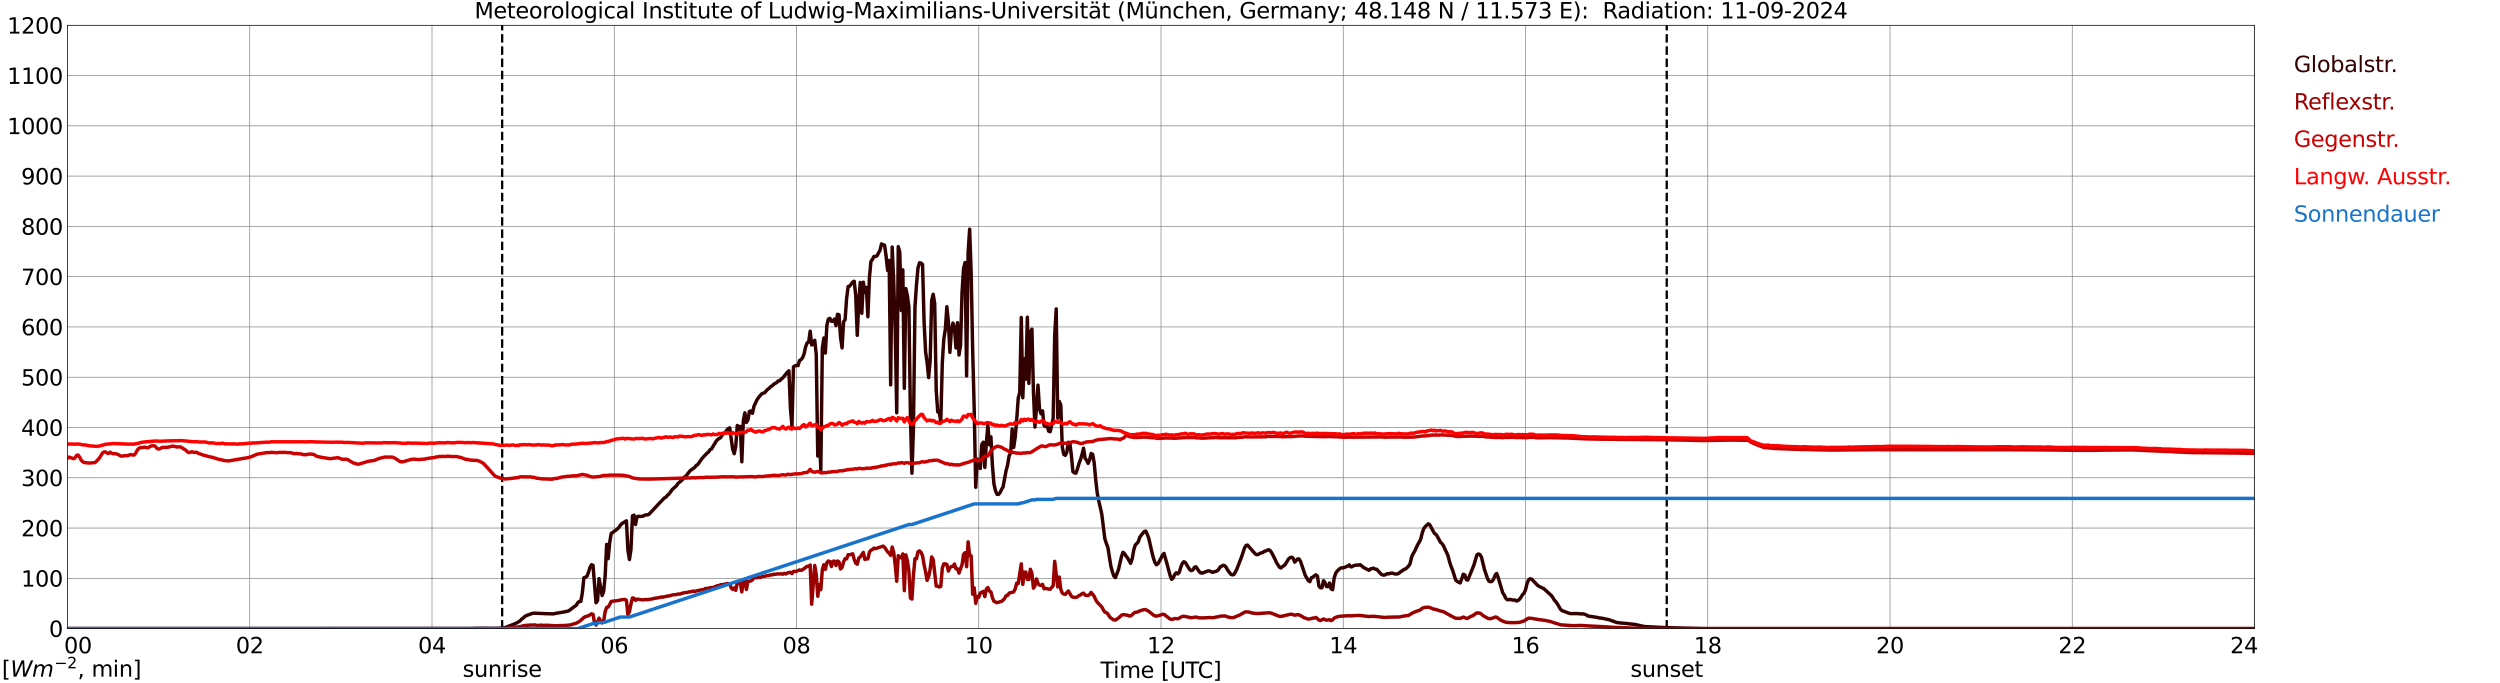 <?xml version="1.0" encoding="utf-8" standalone="no"?>
<!DOCTYPE svg PUBLIC "-//W3C//DTD SVG 1.1//EN"
  "http://www.w3.org/Graphics/SVG/1.1/DTD/svg11.dtd">
<svg xmlns:xlink="http://www.w3.org/1999/xlink" width="1085.4pt" height="296.64pt" viewBox="0 0 1085.4 296.64" xmlns="http://www.w3.org/2000/svg" version="1.1">
 <defs>
  <style type="text/css">*{stroke-linejoin: round; stroke-linecap: butt}</style>
 </defs>
 <g id="figure_1">
  <g id="patch_1">
   <path d="M 0 296.64 
L 1085.4 296.64 
L 1085.4 0 
L 0 0 
z
" style="fill: #ffffff"/>
  </g>
  <g id="axes_1">
   <g id="patch_2">
    <path d="M 29.306 272.909 
L 978.814 272.909 
L 978.814 10.976 
L 29.306 10.976 
z
" style="fill: #ffffff"/>
   </g>
   <g id="patch_3">
    <path d="M 978.814 272.909 
L 978.814 272.909 
L 978.814 10.976 
L 978.814 10.976 
z
" clip-path="url(#pbd935b1987)" style="fill: #d3d3d3; opacity: 0.25; stroke: #d3d3d3; stroke-linejoin: miter"/>
   </g>
   <g id="matplotlib.axis_1">
    <g id="xtick_1">
     <g id="line2d_1">
      <path d="M 29.306 272.909 
L 29.306 10.976 
" clip-path="url(#pbd935b1987)" style="fill: none; stroke: #808080; stroke-width: 0.3; stroke-linecap: square"/>
     </g>
     <g id="line2d_2"/>
     <g id="text_1">
      <!--    00 -->
      <g transform="translate(18.733 283.627) scale(0.095 -0.095)">
       <defs>
        <path id="DejaVuSans-20" transform="scale(0.016)"/>
        <path id="DejaVuSans-30" d="M 2034 4250 
Q 1547 4250 1301 3770 
Q 1056 3291 1056 2328 
Q 1056 1369 1301 889 
Q 1547 409 2034 409 
Q 2525 409 2770 889 
Q 3016 1369 3016 2328 
Q 3016 3291 2770 3770 
Q 2525 4250 2034 4250 
z
M 2034 4750 
Q 2819 4750 3233 4129 
Q 3647 3509 3647 2328 
Q 3647 1150 3233 529 
Q 2819 -91 2034 -91 
Q 1250 -91 836 529 
Q 422 1150 422 2328 
Q 422 3509 836 4129 
Q 1250 4750 2034 4750 
z
" transform="scale(0.016)"/>
       </defs>
       <use xlink:href="#DejaVuSans-20"/>
       <use xlink:href="#DejaVuSans-20" transform="translate(31.787 0)"/>
       <use xlink:href="#DejaVuSans-20" transform="translate(63.574 0)"/>
       <use xlink:href="#DejaVuSans-30" transform="translate(95.361 0)"/>
       <use xlink:href="#DejaVuSans-30" transform="translate(158.984 0)"/>
      </g>
     </g>
    </g>
    <g id="xtick_2">
     <g id="line2d_3">
      <path d="M 108.431 272.909 
L 108.431 10.976 
" clip-path="url(#pbd935b1987)" style="fill: none; stroke: #808080; stroke-width: 0.3; stroke-linecap: square"/>
     </g>
     <g id="line2d_4"/>
     <g id="text_2">
      <!-- 02 -->
      <g transform="translate(102.387 283.627) scale(0.095 -0.095)">
       <defs>
        <path id="DejaVuSans-32" d="M 1228 531 
L 3431 531 
L 3431 0 
L 469 0 
L 469 531 
Q 828 903 1448 1529 
Q 2069 2156 2228 2338 
Q 2531 2678 2651 2914 
Q 2772 3150 2772 3378 
Q 2772 3750 2511 3984 
Q 2250 4219 1831 4219 
Q 1534 4219 1204 4116 
Q 875 4013 500 3803 
L 500 4441 
Q 881 4594 1212 4672 
Q 1544 4750 1819 4750 
Q 2544 4750 2975 4387 
Q 3406 4025 3406 3419 
Q 3406 3131 3298 2873 
Q 3191 2616 2906 2266 
Q 2828 2175 2409 1742 
Q 1991 1309 1228 531 
z
" transform="scale(0.016)"/>
       </defs>
       <use xlink:href="#DejaVuSans-30"/>
       <use xlink:href="#DejaVuSans-32" transform="translate(63.623 0)"/>
      </g>
     </g>
    </g>
    <g id="xtick_3">
     <g id="line2d_5">
      <path d="M 187.557 272.909 
L 187.557 10.976 
" clip-path="url(#pbd935b1987)" style="fill: none; stroke: #808080; stroke-width: 0.3; stroke-linecap: square"/>
     </g>
     <g id="line2d_6"/>
     <g id="text_3">
      <!-- 04 -->
      <g transform="translate(181.513 283.627) scale(0.095 -0.095)">
       <defs>
        <path id="DejaVuSans-34" d="M 2419 4116 
L 825 1625 
L 2419 1625 
L 2419 4116 
z
M 2253 4666 
L 3047 4666 
L 3047 1625 
L 3713 1625 
L 3713 1100 
L 3047 1100 
L 3047 0 
L 2419 0 
L 2419 1100 
L 313 1100 
L 313 1709 
L 2253 4666 
z
" transform="scale(0.016)"/>
       </defs>
       <use xlink:href="#DejaVuSans-30"/>
       <use xlink:href="#DejaVuSans-34" transform="translate(63.623 0)"/>
      </g>
     </g>
    </g>
    <g id="xtick_4">
     <g id="line2d_7">
      <path d="M 266.683 272.909 
L 266.683 10.976 
" clip-path="url(#pbd935b1987)" style="fill: none; stroke: #808080; stroke-width: 0.3; stroke-linecap: square"/>
     </g>
     <g id="line2d_8"/>
     <g id="text_4">
      <!-- 06 -->
      <g transform="translate(260.638 283.627) scale(0.095 -0.095)">
       <defs>
        <path id="DejaVuSans-36" d="M 2113 2584 
Q 1688 2584 1439 2293 
Q 1191 2003 1191 1497 
Q 1191 994 1439 701 
Q 1688 409 2113 409 
Q 2538 409 2786 701 
Q 3034 994 3034 1497 
Q 3034 2003 2786 2293 
Q 2538 2584 2113 2584 
z
M 3366 4563 
L 3366 3988 
Q 3128 4100 2886 4159 
Q 2644 4219 2406 4219 
Q 1781 4219 1451 3797 
Q 1122 3375 1075 2522 
Q 1259 2794 1537 2939 
Q 1816 3084 2150 3084 
Q 2853 3084 3261 2657 
Q 3669 2231 3669 1497 
Q 3669 778 3244 343 
Q 2819 -91 2113 -91 
Q 1303 -91 875 529 
Q 447 1150 447 2328 
Q 447 3434 972 4092 
Q 1497 4750 2381 4750 
Q 2619 4750 2861 4703 
Q 3103 4656 3366 4563 
z
" transform="scale(0.016)"/>
       </defs>
       <use xlink:href="#DejaVuSans-30"/>
       <use xlink:href="#DejaVuSans-36" transform="translate(63.623 0)"/>
      </g>
     </g>
    </g>
    <g id="xtick_5">
     <g id="line2d_9">
      <path d="M 345.808 272.909 
L 345.808 10.976 
" clip-path="url(#pbd935b1987)" style="fill: none; stroke: #808080; stroke-width: 0.3; stroke-linecap: square"/>
     </g>
     <g id="line2d_10"/>
     <g id="text_5">
      <!-- 08 -->
      <g transform="translate(339.764 283.627) scale(0.095 -0.095)">
       <defs>
        <path id="DejaVuSans-38" d="M 2034 2216 
Q 1584 2216 1326 1975 
Q 1069 1734 1069 1313 
Q 1069 891 1326 650 
Q 1584 409 2034 409 
Q 2484 409 2743 651 
Q 3003 894 3003 1313 
Q 3003 1734 2745 1975 
Q 2488 2216 2034 2216 
z
M 1403 2484 
Q 997 2584 770 2862 
Q 544 3141 544 3541 
Q 544 4100 942 4425 
Q 1341 4750 2034 4750 
Q 2731 4750 3128 4425 
Q 3525 4100 3525 3541 
Q 3525 3141 3298 2862 
Q 3072 2584 2669 2484 
Q 3125 2378 3379 2068 
Q 3634 1759 3634 1313 
Q 3634 634 3220 271 
Q 2806 -91 2034 -91 
Q 1263 -91 848 271 
Q 434 634 434 1313 
Q 434 1759 690 2068 
Q 947 2378 1403 2484 
z
M 1172 3481 
Q 1172 3119 1398 2916 
Q 1625 2713 2034 2713 
Q 2441 2713 2670 2916 
Q 2900 3119 2900 3481 
Q 2900 3844 2670 4047 
Q 2441 4250 2034 4250 
Q 1625 4250 1398 4047 
Q 1172 3844 1172 3481 
z
" transform="scale(0.016)"/>
       </defs>
       <use xlink:href="#DejaVuSans-30"/>
       <use xlink:href="#DejaVuSans-38" transform="translate(63.623 0)"/>
      </g>
     </g>
    </g>
    <g id="xtick_6">
     <g id="line2d_11">
      <path d="M 424.934 272.909 
L 424.934 10.976 
" clip-path="url(#pbd935b1987)" style="fill: none; stroke: #808080; stroke-width: 0.3; stroke-linecap: square"/>
     </g>
     <g id="line2d_12"/>
     <g id="text_6">
      <!-- 10 -->
      <g transform="translate(418.89 283.627) scale(0.095 -0.095)">
       <defs>
        <path id="DejaVuSans-31" d="M 794 531 
L 1825 531 
L 1825 4091 
L 703 3866 
L 703 4441 
L 1819 4666 
L 2450 4666 
L 2450 531 
L 3481 531 
L 3481 0 
L 794 0 
L 794 531 
z
" transform="scale(0.016)"/>
       </defs>
       <use xlink:href="#DejaVuSans-31"/>
       <use xlink:href="#DejaVuSans-30" transform="translate(63.623 0)"/>
      </g>
     </g>
    </g>
    <g id="xtick_7">
     <g id="line2d_13">
      <path d="M 504.06 272.909 
L 504.06 10.976 
" clip-path="url(#pbd935b1987)" style="fill: none; stroke: #808080; stroke-width: 0.3; stroke-linecap: square"/>
     </g>
     <g id="line2d_14"/>
     <g id="text_7">
      <!-- 12 -->
      <g transform="translate(498.015 283.627) scale(0.095 -0.095)">
       <use xlink:href="#DejaVuSans-31"/>
       <use xlink:href="#DejaVuSans-32" transform="translate(63.623 0)"/>
      </g>
     </g>
    </g>
    <g id="xtick_8">
     <g id="line2d_15">
      <path d="M 583.185 272.909 
L 583.185 10.976 
" clip-path="url(#pbd935b1987)" style="fill: none; stroke: #808080; stroke-width: 0.3; stroke-linecap: square"/>
     </g>
     <g id="line2d_16"/>
     <g id="text_8">
      <!-- 14 -->
      <g transform="translate(577.141 283.627) scale(0.095 -0.095)">
       <use xlink:href="#DejaVuSans-31"/>
       <use xlink:href="#DejaVuSans-34" transform="translate(63.623 0)"/>
      </g>
     </g>
    </g>
    <g id="xtick_9">
     <g id="line2d_17">
      <path d="M 662.311 272.909 
L 662.311 10.976 
" clip-path="url(#pbd935b1987)" style="fill: none; stroke: #808080; stroke-width: 0.3; stroke-linecap: square"/>
     </g>
     <g id="line2d_18"/>
     <g id="text_9">
      <!-- 16 -->
      <g transform="translate(656.267 283.627) scale(0.095 -0.095)">
       <use xlink:href="#DejaVuSans-31"/>
       <use xlink:href="#DejaVuSans-36" transform="translate(63.623 0)"/>
      </g>
     </g>
    </g>
    <g id="xtick_10">
     <g id="line2d_19">
      <path d="M 741.437 272.909 
L 741.437 10.976 
" clip-path="url(#pbd935b1987)" style="fill: none; stroke: #808080; stroke-width: 0.3; stroke-linecap: square"/>
     </g>
     <g id="line2d_20"/>
     <g id="text_10">
      <!-- 18 -->
      <g transform="translate(735.392 283.627) scale(0.095 -0.095)">
       <use xlink:href="#DejaVuSans-31"/>
       <use xlink:href="#DejaVuSans-38" transform="translate(63.623 0)"/>
      </g>
     </g>
    </g>
    <g id="xtick_11">
     <g id="line2d_21">
      <path d="M 820.562 272.909 
L 820.562 10.976 
" clip-path="url(#pbd935b1987)" style="fill: none; stroke: #808080; stroke-width: 0.3; stroke-linecap: square"/>
     </g>
     <g id="line2d_22"/>
     <g id="text_11">
      <!-- 20 -->
      <g transform="translate(814.518 283.627) scale(0.095 -0.095)">
       <use xlink:href="#DejaVuSans-32"/>
       <use xlink:href="#DejaVuSans-30" transform="translate(63.623 0)"/>
      </g>
     </g>
    </g>
    <g id="xtick_12">
     <g id="line2d_23">
      <path d="M 899.688 272.909 
L 899.688 10.976 
" clip-path="url(#pbd935b1987)" style="fill: none; stroke: #808080; stroke-width: 0.3; stroke-linecap: square"/>
     </g>
     <g id="line2d_24"/>
     <g id="text_12">
      <!-- 22 -->
      <g transform="translate(893.644 283.627) scale(0.095 -0.095)">
       <use xlink:href="#DejaVuSans-32"/>
       <use xlink:href="#DejaVuSans-32" transform="translate(63.623 0)"/>
      </g>
     </g>
    </g>
    <g id="xtick_13">
     <g id="line2d_25">
      <path d="M 978.814 272.909 
L 978.814 10.976 
" clip-path="url(#pbd935b1987)" style="fill: none; stroke: #808080; stroke-width: 0.3; stroke-linecap: square"/>
     </g>
     <g id="line2d_26"/>
     <g id="text_13">
      <!-- 24    -->
      <g transform="translate(968.241 283.627) scale(0.095 -0.095)">
       <use xlink:href="#DejaVuSans-32"/>
       <use xlink:href="#DejaVuSans-34" transform="translate(63.623 0)"/>
       <use xlink:href="#DejaVuSans-20" transform="translate(127.246 0)"/>
       <use xlink:href="#DejaVuSans-20" transform="translate(159.033 0)"/>
       <use xlink:href="#DejaVuSans-20" transform="translate(190.82 0)"/>
      </g>
     </g>
    </g>
    <g id="text_14">
     <!-- Time [UTC] -->
     <g transform="translate(477.806 294.322) scale(0.095 -0.095)">
      <defs>
       <path id="DejaVuSans-54" d="M -19 4666 
L 3928 4666 
L 3928 4134 
L 2272 4134 
L 2272 0 
L 1638 0 
L 1638 4134 
L -19 4134 
L -19 4666 
z
" transform="scale(0.016)"/>
       <path id="DejaVuSans-69" d="M 603 3500 
L 1178 3500 
L 1178 0 
L 603 0 
L 603 3500 
z
M 603 4863 
L 1178 4863 
L 1178 4134 
L 603 4134 
L 603 4863 
z
" transform="scale(0.016)"/>
       <path id="DejaVuSans-6d" d="M 3328 2828 
Q 3544 3216 3844 3400 
Q 4144 3584 4550 3584 
Q 5097 3584 5394 3201 
Q 5691 2819 5691 2113 
L 5691 0 
L 5113 0 
L 5113 2094 
Q 5113 2597 4934 2840 
Q 4756 3084 4391 3084 
Q 3944 3084 3684 2787 
Q 3425 2491 3425 1978 
L 3425 0 
L 2847 0 
L 2847 2094 
Q 2847 2600 2669 2842 
Q 2491 3084 2119 3084 
Q 1678 3084 1418 2786 
Q 1159 2488 1159 1978 
L 1159 0 
L 581 0 
L 581 3500 
L 1159 3500 
L 1159 2956 
Q 1356 3278 1631 3431 
Q 1906 3584 2284 3584 
Q 2666 3584 2933 3390 
Q 3200 3197 3328 2828 
z
" transform="scale(0.016)"/>
       <path id="DejaVuSans-65" d="M 3597 1894 
L 3597 1613 
L 953 1613 
Q 991 1019 1311 708 
Q 1631 397 2203 397 
Q 2534 397 2845 478 
Q 3156 559 3463 722 
L 3463 178 
Q 3153 47 2828 -22 
Q 2503 -91 2169 -91 
Q 1331 -91 842 396 
Q 353 884 353 1716 
Q 353 2575 817 3079 
Q 1281 3584 2069 3584 
Q 2775 3584 3186 3129 
Q 3597 2675 3597 1894 
z
M 3022 2063 
Q 3016 2534 2758 2815 
Q 2500 3097 2075 3097 
Q 1594 3097 1305 2825 
Q 1016 2553 972 2059 
L 3022 2063 
z
" transform="scale(0.016)"/>
       <path id="DejaVuSans-5b" d="M 550 4863 
L 1875 4863 
L 1875 4416 
L 1125 4416 
L 1125 -397 
L 1875 -397 
L 1875 -844 
L 550 -844 
L 550 4863 
z
" transform="scale(0.016)"/>
       <path id="DejaVuSans-55" d="M 556 4666 
L 1191 4666 
L 1191 1831 
Q 1191 1081 1462 751 
Q 1734 422 2344 422 
Q 2950 422 3222 751 
Q 3494 1081 3494 1831 
L 3494 4666 
L 4128 4666 
L 4128 1753 
Q 4128 841 3676 375 
Q 3225 -91 2344 -91 
Q 1459 -91 1007 375 
Q 556 841 556 1753 
L 556 4666 
z
" transform="scale(0.016)"/>
       <path id="DejaVuSans-43" d="M 4122 4306 
L 4122 3641 
Q 3803 3938 3442 4084 
Q 3081 4231 2675 4231 
Q 1875 4231 1450 3742 
Q 1025 3253 1025 2328 
Q 1025 1406 1450 917 
Q 1875 428 2675 428 
Q 3081 428 3442 575 
Q 3803 722 4122 1019 
L 4122 359 
Q 3791 134 3420 21 
Q 3050 -91 2638 -91 
Q 1578 -91 968 557 
Q 359 1206 359 2328 
Q 359 3453 968 4101 
Q 1578 4750 2638 4750 
Q 3056 4750 3426 4639 
Q 3797 4528 4122 4306 
z
" transform="scale(0.016)"/>
       <path id="DejaVuSans-5d" d="M 1947 4863 
L 1947 -844 
L 622 -844 
L 622 -397 
L 1369 -397 
L 1369 4416 
L 622 4416 
L 622 4863 
L 1947 4863 
z
" transform="scale(0.016)"/>
      </defs>
      <use xlink:href="#DejaVuSans-54"/>
      <use xlink:href="#DejaVuSans-69" transform="translate(57.959 0)"/>
      <use xlink:href="#DejaVuSans-6d" transform="translate(85.742 0)"/>
      <use xlink:href="#DejaVuSans-65" transform="translate(183.154 0)"/>
      <use xlink:href="#DejaVuSans-20" transform="translate(244.678 0)"/>
      <use xlink:href="#DejaVuSans-5b" transform="translate(276.465 0)"/>
      <use xlink:href="#DejaVuSans-55" transform="translate(315.479 0)"/>
      <use xlink:href="#DejaVuSans-54" transform="translate(388.672 0)"/>
      <use xlink:href="#DejaVuSans-43" transform="translate(443.881 0)"/>
      <use xlink:href="#DejaVuSans-5d" transform="translate(513.705 0)"/>
     </g>
    </g>
   </g>
   <g id="matplotlib.axis_2">
    <g id="ytick_1">
     <g id="line2d_27">
      <path d="M 29.306 272.909 
L 978.814 272.909 
" clip-path="url(#pbd935b1987)" style="fill: none; stroke: #808080; stroke-width: 0.3; stroke-linecap: square"/>
     </g>
     <g id="line2d_28"/>
     <g id="text_15">
      <!-- 0 -->
      <g transform="translate(21.261 276.518) scale(0.095 -0.095)">
       <use xlink:href="#DejaVuSans-30"/>
      </g>
     </g>
    </g>
    <g id="ytick_2">
     <g id="line2d_29">
      <path d="M 29.306 251.081 
L 978.814 251.081 
" clip-path="url(#pbd935b1987)" style="fill: none; stroke: #808080; stroke-width: 0.3; stroke-linecap: square"/>
     </g>
     <g id="line2d_30"/>
     <g id="text_16">
      <!-- 100 -->
      <g transform="translate(9.173 254.69) scale(0.095 -0.095)">
       <use xlink:href="#DejaVuSans-31"/>
       <use xlink:href="#DejaVuSans-30" transform="translate(63.623 0)"/>
       <use xlink:href="#DejaVuSans-30" transform="translate(127.246 0)"/>
      </g>
     </g>
    </g>
    <g id="ytick_3">
     <g id="line2d_31">
      <path d="M 29.306 229.253 
L 978.814 229.253 
" clip-path="url(#pbd935b1987)" style="fill: none; stroke: #808080; stroke-width: 0.3; stroke-linecap: square"/>
     </g>
     <g id="line2d_32"/>
     <g id="text_17">
      <!-- 200 -->
      <g transform="translate(9.173 232.863) scale(0.095 -0.095)">
       <use xlink:href="#DejaVuSans-32"/>
       <use xlink:href="#DejaVuSans-30" transform="translate(63.623 0)"/>
       <use xlink:href="#DejaVuSans-30" transform="translate(127.246 0)"/>
      </g>
     </g>
    </g>
    <g id="ytick_4">
     <g id="line2d_33">
      <path d="M 29.306 207.426 
L 978.814 207.426 
" clip-path="url(#pbd935b1987)" style="fill: none; stroke: #808080; stroke-width: 0.3; stroke-linecap: square"/>
     </g>
     <g id="line2d_34"/>
     <g id="text_18">
      <!-- 300 -->
      <g transform="translate(9.173 211.035) scale(0.095 -0.095)">
       <defs>
        <path id="DejaVuSans-33" d="M 2597 2516 
Q 3050 2419 3304 2112 
Q 3559 1806 3559 1356 
Q 3559 666 3084 287 
Q 2609 -91 1734 -91 
Q 1441 -91 1130 -33 
Q 819 25 488 141 
L 488 750 
Q 750 597 1062 519 
Q 1375 441 1716 441 
Q 2309 441 2620 675 
Q 2931 909 2931 1356 
Q 2931 1769 2642 2001 
Q 2353 2234 1838 2234 
L 1294 2234 
L 1294 2753 
L 1863 2753 
Q 2328 2753 2575 2939 
Q 2822 3125 2822 3475 
Q 2822 3834 2567 4026 
Q 2313 4219 1838 4219 
Q 1578 4219 1281 4162 
Q 984 4106 628 3988 
L 628 4550 
Q 988 4650 1302 4700 
Q 1616 4750 1894 4750 
Q 2613 4750 3031 4423 
Q 3450 4097 3450 3541 
Q 3450 3153 3228 2886 
Q 3006 2619 2597 2516 
z
" transform="scale(0.016)"/>
       </defs>
       <use xlink:href="#DejaVuSans-33"/>
       <use xlink:href="#DejaVuSans-30" transform="translate(63.623 0)"/>
       <use xlink:href="#DejaVuSans-30" transform="translate(127.246 0)"/>
      </g>
     </g>
    </g>
    <g id="ytick_5">
     <g id="line2d_35">
      <path d="M 29.306 185.598 
L 978.814 185.598 
" clip-path="url(#pbd935b1987)" style="fill: none; stroke: #808080; stroke-width: 0.3; stroke-linecap: square"/>
     </g>
     <g id="line2d_36"/>
     <g id="text_19">
      <!-- 400 -->
      <g transform="translate(9.173 189.207) scale(0.095 -0.095)">
       <use xlink:href="#DejaVuSans-34"/>
       <use xlink:href="#DejaVuSans-30" transform="translate(63.623 0)"/>
       <use xlink:href="#DejaVuSans-30" transform="translate(127.246 0)"/>
      </g>
     </g>
    </g>
    <g id="ytick_6">
     <g id="line2d_37">
      <path d="M 29.306 163.77 
L 978.814 163.77 
" clip-path="url(#pbd935b1987)" style="fill: none; stroke: #808080; stroke-width: 0.3; stroke-linecap: square"/>
     </g>
     <g id="line2d_38"/>
     <g id="text_20">
      <!-- 500 -->
      <g transform="translate(9.173 167.379) scale(0.095 -0.095)">
       <defs>
        <path id="DejaVuSans-35" d="M 691 4666 
L 3169 4666 
L 3169 4134 
L 1269 4134 
L 1269 2991 
Q 1406 3038 1543 3061 
Q 1681 3084 1819 3084 
Q 2600 3084 3056 2656 
Q 3513 2228 3513 1497 
Q 3513 744 3044 326 
Q 2575 -91 1722 -91 
Q 1428 -91 1123 -41 
Q 819 9 494 109 
L 494 744 
Q 775 591 1075 516 
Q 1375 441 1709 441 
Q 2250 441 2565 725 
Q 2881 1009 2881 1497 
Q 2881 1984 2565 2268 
Q 2250 2553 1709 2553 
Q 1456 2553 1204 2497 
Q 953 2441 691 2322 
L 691 4666 
z
" transform="scale(0.016)"/>
       </defs>
       <use xlink:href="#DejaVuSans-35"/>
       <use xlink:href="#DejaVuSans-30" transform="translate(63.623 0)"/>
       <use xlink:href="#DejaVuSans-30" transform="translate(127.246 0)"/>
      </g>
     </g>
    </g>
    <g id="ytick_7">
     <g id="line2d_39">
      <path d="M 29.306 141.942 
L 978.814 141.942 
" clip-path="url(#pbd935b1987)" style="fill: none; stroke: #808080; stroke-width: 0.3; stroke-linecap: square"/>
     </g>
     <g id="line2d_40"/>
     <g id="text_21">
      <!-- 600 -->
      <g transform="translate(9.173 145.551) scale(0.095 -0.095)">
       <use xlink:href="#DejaVuSans-36"/>
       <use xlink:href="#DejaVuSans-30" transform="translate(63.623 0)"/>
       <use xlink:href="#DejaVuSans-30" transform="translate(127.246 0)"/>
      </g>
     </g>
    </g>
    <g id="ytick_8">
     <g id="line2d_41">
      <path d="M 29.306 120.114 
L 978.814 120.114 
" clip-path="url(#pbd935b1987)" style="fill: none; stroke: #808080; stroke-width: 0.3; stroke-linecap: square"/>
     </g>
     <g id="line2d_42"/>
     <g id="text_22">
      <!-- 700 -->
      <g transform="translate(9.173 123.724) scale(0.095 -0.095)">
       <defs>
        <path id="DejaVuSans-37" d="M 525 4666 
L 3525 4666 
L 3525 4397 
L 1831 0 
L 1172 0 
L 2766 4134 
L 525 4134 
L 525 4666 
z
" transform="scale(0.016)"/>
       </defs>
       <use xlink:href="#DejaVuSans-37"/>
       <use xlink:href="#DejaVuSans-30" transform="translate(63.623 0)"/>
       <use xlink:href="#DejaVuSans-30" transform="translate(127.246 0)"/>
      </g>
     </g>
    </g>
    <g id="ytick_9">
     <g id="line2d_43">
      <path d="M 29.306 98.287 
L 978.814 98.287 
" clip-path="url(#pbd935b1987)" style="fill: none; stroke: #808080; stroke-width: 0.3; stroke-linecap: square"/>
     </g>
     <g id="line2d_44"/>
     <g id="text_23">
      <!-- 800 -->
      <g transform="translate(9.173 101.896) scale(0.095 -0.095)">
       <use xlink:href="#DejaVuSans-38"/>
       <use xlink:href="#DejaVuSans-30" transform="translate(63.623 0)"/>
       <use xlink:href="#DejaVuSans-30" transform="translate(127.246 0)"/>
      </g>
     </g>
    </g>
    <g id="ytick_10">
     <g id="line2d_45">
      <path d="M 29.306 76.459 
L 978.814 76.459 
" clip-path="url(#pbd935b1987)" style="fill: none; stroke: #808080; stroke-width: 0.3; stroke-linecap: square"/>
     </g>
     <g id="line2d_46"/>
     <g id="text_24">
      <!-- 900 -->
      <g transform="translate(9.173 80.068) scale(0.095 -0.095)">
       <defs>
        <path id="DejaVuSans-39" d="M 703 97 
L 703 672 
Q 941 559 1184 500 
Q 1428 441 1663 441 
Q 2288 441 2617 861 
Q 2947 1281 2994 2138 
Q 2813 1869 2534 1725 
Q 2256 1581 1919 1581 
Q 1219 1581 811 2004 
Q 403 2428 403 3163 
Q 403 3881 828 4315 
Q 1253 4750 1959 4750 
Q 2769 4750 3195 4129 
Q 3622 3509 3622 2328 
Q 3622 1225 3098 567 
Q 2575 -91 1691 -91 
Q 1453 -91 1209 -44 
Q 966 3 703 97 
z
M 1959 2075 
Q 2384 2075 2632 2365 
Q 2881 2656 2881 3163 
Q 2881 3666 2632 3958 
Q 2384 4250 1959 4250 
Q 1534 4250 1286 3958 
Q 1038 3666 1038 3163 
Q 1038 2656 1286 2365 
Q 1534 2075 1959 2075 
z
" transform="scale(0.016)"/>
       </defs>
       <use xlink:href="#DejaVuSans-39"/>
       <use xlink:href="#DejaVuSans-30" transform="translate(63.623 0)"/>
       <use xlink:href="#DejaVuSans-30" transform="translate(127.246 0)"/>
      </g>
     </g>
    </g>
    <g id="ytick_11">
     <g id="line2d_47">
      <path d="M 29.306 54.631 
L 978.814 54.631 
" clip-path="url(#pbd935b1987)" style="fill: none; stroke: #808080; stroke-width: 0.3; stroke-linecap: square"/>
     </g>
     <g id="line2d_48"/>
     <g id="text_25">
      <!-- 1000 -->
      <g transform="translate(3.128 58.24) scale(0.095 -0.095)">
       <use xlink:href="#DejaVuSans-31"/>
       <use xlink:href="#DejaVuSans-30" transform="translate(63.623 0)"/>
       <use xlink:href="#DejaVuSans-30" transform="translate(127.246 0)"/>
       <use xlink:href="#DejaVuSans-30" transform="translate(190.869 0)"/>
      </g>
     </g>
    </g>
    <g id="ytick_12">
     <g id="line2d_49">
      <path d="M 29.306 32.803 
L 978.814 32.803 
" clip-path="url(#pbd935b1987)" style="fill: none; stroke: #808080; stroke-width: 0.3; stroke-linecap: square"/>
     </g>
     <g id="line2d_50"/>
     <g id="text_26">
      <!-- 1100 -->
      <g transform="translate(3.128 36.413) scale(0.095 -0.095)">
       <use xlink:href="#DejaVuSans-31"/>
       <use xlink:href="#DejaVuSans-31" transform="translate(63.623 0)"/>
       <use xlink:href="#DejaVuSans-30" transform="translate(127.246 0)"/>
       <use xlink:href="#DejaVuSans-30" transform="translate(190.869 0)"/>
      </g>
     </g>
    </g>
    <g id="ytick_13">
     <g id="line2d_51">
      <path d="M 29.306 10.976 
L 978.814 10.976 
" clip-path="url(#pbd935b1987)" style="fill: none; stroke: #808080; stroke-width: 0.3; stroke-linecap: square"/>
     </g>
     <g id="line2d_52"/>
     <g id="text_27">
      <!-- 1200 -->
      <g transform="translate(3.128 14.585) scale(0.095 -0.095)">
       <use xlink:href="#DejaVuSans-31"/>
       <use xlink:href="#DejaVuSans-32" transform="translate(63.623 0)"/>
       <use xlink:href="#DejaVuSans-30" transform="translate(127.246 0)"/>
       <use xlink:href="#DejaVuSans-30" transform="translate(190.869 0)"/>
      </g>
     </g>
    </g>
   </g>
   <g id="line2d_53">
    <path d="M 218.02 272.909 
L 218.02 10.976 
" clip-path="url(#pbd935b1987)" style="fill: none; stroke-dasharray: 3.7,1.6; stroke-dashoffset: 0; stroke: #000000"/>
   </g>
   <g id="line2d_54">
    <path d="M 723.633 272.909 
L 723.633 10.976 
" clip-path="url(#pbd935b1987)" style="fill: none; stroke-dasharray: 3.7,1.6; stroke-dashoffset: 0; stroke: #000000"/>
   </g>
   <g id="line2d_55">
    <path d="M 29.306 272.909 
L 205.36 272.889 
L 206.02 272.787 
L 209.317 272.787 
L 211.295 272.767 
L 213.932 272.828 
L 215.251 272.808 
L 217.229 272.767 
L 219.207 272.503 
L 223.823 270.719 
L 225.801 269.584 
L 226.461 268.794 
L 227.12 268.349 
L 227.779 267.701 
L 228.439 267.295 
L 231.076 266.321 
L 231.736 266.201 
L 237.67 266.463 
L 240.308 266.524 
L 241.626 266.221 
L 244.264 265.795 
L 245.583 265.551 
L 246.901 265.228 
L 248.88 263.708 
L 250.198 262.774 
L 250.858 261.661 
L 251.517 261.113 
L 252.176 261.113 
L 252.836 257.324 
L 253.495 250.858 
L 254.155 250.614 
L 254.814 250.23 
L 255.473 248.569 
L 256.133 246.419 
L 256.792 245.183 
L 257.451 245.425 
L 258.77 261.7 
L 259.43 260.768 
L 260.089 251.223 
L 261.408 258.559 
L 262.067 256.876 
L 262.726 250.149 
L 263.386 236.347 
L 264.045 242.529 
L 264.705 235.516 
L 265.364 231.584 
L 266.023 231.198 
L 266.683 230.631 
L 267.342 230.227 
L 268.661 229.05 
L 269.32 228.057 
L 269.98 227.348 
L 271.958 226.112 
L 272.617 238.879 
L 273.277 242.913 
L 273.936 238.556 
L 274.595 223.964 
L 275.255 223.639 
L 275.914 227.712 
L 276.573 224.39 
L 277.233 224.126 
L 277.892 224.248 
L 279.211 224.084 
L 279.87 223.7 
L 280.53 223.517 
L 281.189 223.539 
L 281.849 223.194 
L 285.805 218.937 
L 288.442 216.2 
L 289.102 215.858 
L 289.761 215.046 
L 290.42 214.498 
L 291.08 213.668 
L 291.739 212.653 
L 293.717 210.85 
L 294.377 209.877 
L 296.355 208.196 
L 297.014 207.161 
L 297.674 206.878 
L 298.992 205.155 
L 299.652 204.346 
L 301.63 202.927 
L 302.289 202.054 
L 302.949 201.67 
L 304.927 198.893 
L 306.905 196.784 
L 307.564 196.32 
L 308.224 195.265 
L 308.883 194.962 
L 310.202 192.753 
L 310.861 191.657 
L 311.521 190.847 
L 312.839 190.016 
L 314.158 187.968 
L 314.818 187.949 
L 315.477 186.814 
L 316.136 186.124 
L 316.796 185.759 
L 318.114 195.104 
L 318.774 196.968 
L 319.433 193.785 
L 320.093 184.727 
L 320.752 185.253 
L 321.411 185.131 
L 322.071 200.493 
L 322.73 182.66 
L 323.39 179.233 
L 324.049 183.428 
L 324.708 182.335 
L 325.368 178.626 
L 326.027 178.403 
L 326.686 179.436 
L 327.346 176.376 
L 328.665 173.56 
L 329.324 172.606 
L 330.643 171.067 
L 331.302 170.681 
L 331.961 170.539 
L 333.28 169.02 
L 333.94 168.594 
L 334.599 167.823 
L 335.258 167.52 
L 335.918 166.811 
L 337.236 166.079 
L 337.896 165.35 
L 338.555 165.289 
L 339.215 164.519 
L 339.874 164.054 
L 341.852 161.581 
L 342.512 160.974 
L 343.171 177.207 
L 343.83 184.969 
L 344.49 159.291 
L 345.149 158.846 
L 345.808 158.582 
L 346.468 158.743 
L 347.127 156.534 
L 347.787 156.128 
L 348.446 155.299 
L 349.105 153.635 
L 349.765 150.575 
L 350.424 148.873 
L 351.083 148.53 
L 351.743 143.787 
L 352.402 149.765 
L 353.062 149.097 
L 353.721 147.759 
L 354.38 153.838 
L 355.04 198 
L 355.699 185.476 
L 356.359 204.324 
L 357.018 151.245 
L 357.677 146.744 
L 358.337 153.271 
L 358.996 141.191 
L 359.655 138.517 
L 360.315 138.212 
L 360.974 139.489 
L 361.634 139.489 
L 362.293 138.517 
L 362.952 141.355 
L 363.612 136.47 
L 364.271 136.653 
L 364.93 146.441 
L 365.59 151.042 
L 366.249 139.714 
L 366.909 138.779 
L 367.568 129.538 
L 368.227 124.391 
L 368.887 124.229 
L 370.206 122.446 
L 370.865 122.12 
L 371.524 128.263 
L 372.184 145.59 
L 372.843 131.039 
L 373.502 122.627 
L 374.162 136.025 
L 374.821 122.526 
L 375.481 126.925 
L 376.14 124.797 
L 376.799 137.505 
L 377.459 120.641 
L 378.118 113.568 
L 378.777 112.595 
L 379.437 111.34 
L 380.096 111.379 
L 380.756 111.076 
L 382.074 108.603 
L 382.734 105.868 
L 383.393 106.313 
L 384.053 106.435 
L 384.712 111.198 
L 385.371 117.419 
L 386.031 113.082 
L 386.69 167.094 
L 387.349 107.264 
L 388.009 122.059 
L 388.668 143.929 
L 389.328 179.213 
L 389.987 107.083 
L 390.646 109.473 
L 391.306 134.829 
L 391.965 117.155 
L 392.624 168.594 
L 393.284 125.303 
L 393.943 128.322 
L 394.603 133.309 
L 395.262 180.167 
L 395.921 205.459 
L 396.581 186.043 
L 397.24 133.368 
L 397.899 123.62 
L 398.559 116.284 
L 399.218 114.094 
L 399.878 114.197 
L 400.537 114.845 
L 401.196 139.572 
L 401.856 152.784 
L 402.515 157.446 
L 403.175 163.912 
L 403.834 156.495 
L 404.493 130.43 
L 405.153 127.754 
L 405.812 131.849 
L 406.471 169.565 
L 407.131 178.849 
L 407.79 179.052 
L 408.45 182.963 
L 409.109 157.527 
L 409.768 147.192 
L 410.428 142.916 
L 411.087 133.167 
L 411.746 139.611 
L 412.406 152.987 
L 413.065 143.4 
L 413.725 140.281 
L 414.384 142.326 
L 415.043 151.062 
L 415.703 140.098 
L 416.362 154.122 
L 417.022 149.927 
L 417.681 126.883 
L 418.34 116.567 
L 419 113.974 
L 419.659 163.222 
L 420.318 109.657 
L 420.978 99.503 
L 421.637 118.412 
L 422.297 152.42 
L 422.956 177.388 
L 423.615 211.56 
L 424.275 199.299 
L 424.934 202.156 
L 425.593 203.411 
L 426.253 192.954 
L 426.912 191.982 
L 427.572 202.946 
L 428.231 192.447 
L 428.89 184.482 
L 429.55 193.056 
L 430.209 189.651 
L 430.869 202.156 
L 431.528 210.121 
L 432.187 212.998 
L 432.847 214.6 
L 433.506 214.661 
L 434.165 213.911 
L 434.825 212.511 
L 435.484 211.418 
L 436.803 204.324 
L 437.462 201.853 
L 438.122 197.9 
L 438.781 196.623 
L 439.44 186.307 
L 440.1 194.272 
L 440.759 189.854 
L 441.419 182.031 
L 442.078 172.829 
L 442.737 170.358 
L 443.397 137.828 
L 444.056 172.687 
L 444.716 155.744 
L 445.375 164.641 
L 446.034 137.727 
L 446.694 166.446 
L 447.353 144.252 
L 448.012 142.894 
L 448.672 169.891 
L 449.331 185.436 
L 449.991 177.126 
L 450.65 167.214 
L 451.309 177.53 
L 451.969 179.658 
L 452.628 178.382 
L 453.287 184.746 
L 453.947 185.192 
L 454.606 184.605 
L 455.266 187.158 
L 455.925 187.442 
L 457.244 181.747 
L 457.903 145.631 
L 458.563 134.119 
L 459.222 181.564 
L 459.881 174.308 
L 460.541 175.769 
L 461.2 194.03 
L 461.859 197.291 
L 462.519 197.677 
L 463.178 196.298 
L 463.838 192.002 
L 464.497 192.428 
L 465.156 197.858 
L 465.816 204.771 
L 466.475 205.297 
L 467.134 205.439 
L 467.794 203.534 
L 468.453 201.244 
L 469.113 199.5 
L 469.772 197.291 
L 470.431 194.597 
L 471.091 198.993 
L 471.75 199.825 
L 472.409 201.183 
L 473.069 199.664 
L 473.728 196.887 
L 474.388 197.232 
L 475.047 200.94 
L 475.706 208.115 
L 476.366 213.972 
L 477.025 217.377 
L 478.344 223.194 
L 479.663 233.874 
L 480.322 235.941 
L 480.981 237.583 
L 482.3 245.851 
L 482.96 248.263 
L 483.619 250.149 
L 484.278 250.778 
L 485.597 247.292 
L 486.916 241.597 
L 487.575 239.772 
L 488.235 240.379 
L 488.894 241.433 
L 489.553 242.265 
L 490.872 244.574 
L 491.532 242.71 
L 492.191 238.94 
L 492.85 236.712 
L 494.169 235.273 
L 494.828 233.265 
L 496.147 231.504 
L 496.807 230.753 
L 497.466 230.591 
L 498.125 232.03 
L 498.785 233.833 
L 500.103 239.691 
L 500.763 242.284 
L 501.422 244.231 
L 502.082 245.183 
L 502.741 244.738 
L 504.06 242.346 
L 504.719 240.988 
L 505.379 240.278 
L 506.697 244.941 
L 508.016 249.846 
L 508.675 251.526 
L 509.335 250.981 
L 509.994 249.44 
L 510.654 248.689 
L 511.313 249.175 
L 511.972 248.527 
L 512.632 246.299 
L 513.291 244.657 
L 513.95 243.906 
L 514.61 244.17 
L 515.929 246.36 
L 516.588 247.373 
L 517.247 247.737 
L 517.907 247.453 
L 518.566 246.318 
L 519.226 246.054 
L 520.544 248.001 
L 521.204 248.711 
L 521.863 248.791 
L 522.522 248.669 
L 523.182 248.324 
L 524.501 247.859 
L 525.16 247.899 
L 526.479 248.508 
L 527.138 248.224 
L 527.797 248.102 
L 528.457 247.837 
L 529.116 247.17 
L 529.776 246.135 
L 531.094 245.425 
L 531.754 245.628 
L 532.413 246.419 
L 533.073 247.634 
L 534.391 249.337 
L 535.051 249.601 
L 535.71 249.398 
L 536.369 248.344 
L 537.029 246.967 
L 539.007 241.859 
L 540.326 237.908 
L 540.985 236.793 
L 541.644 236.67 
L 544.941 240.462 
L 545.601 240.826 
L 546.26 240.704 
L 546.919 240.298 
L 547.579 240.036 
L 548.238 239.894 
L 548.898 239.366 
L 549.557 239.224 
L 550.216 238.86 
L 550.876 238.676 
L 551.535 239.143 
L 552.195 240.117 
L 553.513 242.71 
L 554.173 244.19 
L 555.491 246.277 
L 556.151 246.582 
L 556.81 245.912 
L 557.47 245.628 
L 558.129 244.858 
L 559.448 242.649 
L 560.107 242.143 
L 560.766 241.9 
L 561.426 242.346 
L 562.085 244.048 
L 563.404 242.649 
L 564.063 242.73 
L 564.723 243.948 
L 566.701 249.846 
L 568.02 252.055 
L 568.679 252.539 
L 569.338 250.858 
L 569.998 250.555 
L 570.657 249.966 
L 571.317 249.562 
L 571.976 250.108 
L 572.635 254.445 
L 573.295 255.215 
L 573.954 255.154 
L 574.613 252.113 
L 575.273 252.945 
L 575.932 254.689 
L 576.592 254.648 
L 577.251 253.128 
L 577.91 255.661 
L 578.57 256.025 
L 579.229 251.04 
L 579.889 248.911 
L 580.548 247.94 
L 581.867 246.724 
L 582.526 246.502 
L 583.185 246.561 
L 585.164 245.77 
L 585.823 245.264 
L 586.482 246.115 
L 587.142 245.993 
L 587.801 245.528 
L 589.12 245.305 
L 589.779 245.386 
L 590.439 245.142 
L 591.098 245.589 
L 591.757 246.237 
L 593.076 246.967 
L 594.395 247.576 
L 595.054 246.967 
L 596.373 246.702 
L 597.032 247.108 
L 597.692 247.15 
L 599.67 249.317 
L 600.329 249.621 
L 600.989 249.682 
L 601.648 249.44 
L 602.307 249.034 
L 602.967 249.175 
L 603.626 248.872 
L 604.286 248.831 
L 604.945 248.953 
L 605.604 249.195 
L 606.264 249.217 
L 606.923 249.114 
L 609.561 247.231 
L 610.22 247.047 
L 611.539 245.77 
L 612.198 244.758 
L 612.858 241.881 
L 613.517 240.401 
L 614.176 239.346 
L 615.495 236.467 
L 616.154 235.415 
L 616.814 234.055 
L 617.473 231.421 
L 618.133 229.496 
L 618.792 228.625 
L 620.111 227.409 
L 620.77 227.876 
L 622.748 231.563 
L 623.408 231.988 
L 624.067 232.942 
L 625.386 235.415 
L 626.045 236.002 
L 626.705 236.976 
L 628.683 241.291 
L 629.342 243.948 
L 630.001 245.934 
L 630.661 247.534 
L 631.98 251.79 
L 632.639 252.419 
L 633.958 253.087 
L 634.617 251.384 
L 635.276 249.317 
L 635.936 249.581 
L 636.595 251.629 
L 637.255 251.852 
L 639.892 245.386 
L 641.211 240.907 
L 641.87 240.501 
L 642.53 240.765 
L 643.189 241.9 
L 644.508 247.292 
L 645.827 251.223 
L 646.486 252.378 
L 647.145 252.581 
L 647.805 252.378 
L 648.464 251.465 
L 649.123 249.704 
L 649.783 248.972 
L 650.442 250.675 
L 652.42 257.385 
L 653.08 258.356 
L 653.739 259.736 
L 654.399 260.362 
L 655.058 260.362 
L 655.717 260.201 
L 656.377 260.465 
L 657.036 260.565 
L 657.695 260.465 
L 658.355 260.952 
L 659.014 260.729 
L 659.674 260.201 
L 660.333 259.33 
L 660.992 258.236 
L 661.652 257.505 
L 662.311 256.147 
L 662.97 253.351 
L 663.63 251.749 
L 664.289 251.284 
L 664.949 251.426 
L 667.586 254.141 
L 668.246 254.608 
L 670.224 255.54 
L 673.521 258.54 
L 674.18 259.43 
L 674.839 260.587 
L 675.499 261.235 
L 676.158 262.187 
L 677.477 264.499 
L 678.136 265.086 
L 680.774 266.079 
L 681.433 266.321 
L 682.752 266.443 
L 683.411 266.321 
L 684.071 266.424 
L 684.73 266.382 
L 686.049 266.524 
L 687.368 266.505 
L 688.686 266.93 
L 689.346 267.437 
L 693.302 268.024 
L 694.621 268.349 
L 695.28 268.349 
L 698.577 269.058 
L 701.874 270.255 
L 703.193 270.436 
L 705.83 270.658 
L 709.786 271.106 
L 713.743 271.977 
L 715.062 272.077 
L 717.04 272.18 
L 720.996 272.402 
L 724.293 272.503 
L 739.459 272.909 
L 978.154 272.909 
L 978.154 272.909 
" clip-path="url(#pbd935b1987)" style="fill: none; stroke: #330000; stroke-width: 1.5; stroke-linecap: square"/>
   </g>
   <g id="line2d_56">
    <path d="M 29.306 272.909 
L 219.867 272.909 
L 220.526 272.625 
L 222.504 272.361 
L 223.164 272.442 
L 225.801 272.058 
L 227.779 271.571 
L 229.757 271.409 
L 232.395 271.328 
L 233.054 271.59 
L 235.033 271.39 
L 235.692 271.531 
L 237.67 271.449 
L 238.989 271.59 
L 239.648 271.571 
L 240.308 271.713 
L 243.604 271.59 
L 245.583 271.531 
L 247.561 271.328 
L 250.198 270.558 
L 251.517 269.829 
L 252.836 268.733 
L 253.495 268.085 
L 254.155 267.74 
L 255.473 267.356 
L 256.792 266.505 
L 257.451 266.686 
L 258.111 270.375 
L 258.77 271.368 
L 259.43 270.032 
L 260.089 268.388 
L 260.748 269.565 
L 261.408 270.416 
L 262.067 269.726 
L 262.726 265.572 
L 263.386 263.708 
L 264.045 263.525 
L 264.705 262.471 
L 265.364 261.113 
L 268.661 260.668 
L 269.98 260.364 
L 271.298 260.242 
L 271.958 260.607 
L 272.617 266.788 
L 273.277 265.572 
L 273.936 262.228 
L 274.595 259.594 
L 275.255 259.736 
L 275.914 260.668 
L 276.573 260.12 
L 277.233 260.161 
L 277.892 260.323 
L 279.211 260.445 
L 280.53 260.262 
L 281.189 260.364 
L 282.508 260.1 
L 283.167 260.059 
L 283.827 259.817 
L 286.464 259.411 
L 287.124 259.168 
L 287.783 259.269 
L 288.442 259.046 
L 289.102 259.005 
L 289.761 258.762 
L 290.42 258.743 
L 292.399 258.195 
L 293.058 258.236 
L 294.377 257.911 
L 295.036 257.931 
L 297.014 257.324 
L 298.333 257.243 
L 298.992 257.02 
L 300.311 256.857 
L 300.971 256.595 
L 301.63 256.837 
L 302.289 256.553 
L 304.927 256.005 
L 305.586 255.966 
L 306.246 255.479 
L 306.905 255.519 
L 308.883 255.054 
L 309.543 255.215 
L 310.202 254.77 
L 310.861 254.567 
L 311.521 254.242 
L 312.18 254.303 
L 312.839 253.838 
L 314.158 253.796 
L 315.477 253.412 
L 316.136 253.331 
L 316.796 253.554 
L 317.455 255.235 
L 318.114 255.885 
L 318.774 255.215 
L 319.433 256.311 
L 320.093 252.845 
L 320.752 253.168 
L 321.411 253.209 
L 322.071 256.959 
L 322.73 251.993 
L 323.39 251.71 
L 324.049 255.925 
L 324.708 252.338 
L 325.368 252.378 
L 326.027 252.175 
L 326.686 251.749 
L 327.346 250.898 
L 328.005 250.736 
L 328.665 250.858 
L 329.324 250.472 
L 329.983 250.778 
L 331.302 250.149 
L 331.961 250.249 
L 332.621 249.987 
L 333.94 249.846 
L 334.599 249.54 
L 335.258 249.621 
L 335.918 249.278 
L 336.577 249.359 
L 337.236 249.195 
L 338.555 249.175 
L 339.215 249.136 
L 339.874 249.298 
L 340.533 248.892 
L 341.193 249.195 
L 341.852 248.769 
L 343.171 248.446 
L 343.83 249.014 
L 344.49 248.121 
L 345.808 248.021 
L 347.127 247.434 
L 347.787 247.637 
L 348.446 247.353 
L 350.424 245.851 
L 351.083 245.912 
L 351.743 245.305 
L 352.402 262.329 
L 353.721 245.508 
L 354.38 249.42 
L 355.04 258.884 
L 355.699 253.796 
L 356.359 256.005 
L 357.018 247.373 
L 357.677 245.183 
L 358.337 247.211 
L 358.996 244.271 
L 359.655 243.561 
L 360.315 243.825 
L 360.974 245.973 
L 361.634 243.684 
L 362.293 243.622 
L 362.952 245.508 
L 363.612 243.561 
L 364.271 243.948 
L 364.93 247.047 
L 365.59 246.36 
L 366.249 243.926 
L 366.909 242.529 
L 367.568 242.649 
L 368.227 240.826 
L 368.887 240.887 
L 370.206 240.42 
L 370.865 242.893 
L 371.524 244.493 
L 372.184 244.961 
L 372.843 242.306 
L 373.502 241.798 
L 374.821 239.833 
L 375.481 242.893 
L 376.14 242.649 
L 376.799 242.649 
L 377.459 239.752 
L 378.118 238.86 
L 378.777 238.596 
L 379.437 237.947 
L 380.096 238.211 
L 380.756 238.028 
L 381.415 237.725 
L 382.734 237.34 
L 383.393 237.096 
L 384.053 237.624 
L 385.371 239.589 
L 386.031 240.217 
L 386.69 241.13 
L 387.349 237.502 
L 388.009 239.833 
L 388.668 245.367 
L 389.328 252.358 
L 389.987 241.252 
L 390.646 241.94 
L 391.306 242.223 
L 391.965 240.481 
L 392.624 256.431 
L 393.284 240.907 
L 393.943 243.461 
L 394.603 247.779 
L 395.262 259.655 
L 395.921 260.1 
L 396.581 249.621 
L 397.24 242.549 
L 397.899 242.59 
L 398.559 239.53 
L 399.218 239.163 
L 399.878 239.833 
L 400.537 241.272 
L 401.196 245.203 
L 401.856 248.305 
L 402.515 251.974 
L 403.175 250.33 
L 403.834 247.15 
L 404.493 241.798 
L 405.153 242.994 
L 406.471 254.486 
L 407.131 254.486 
L 407.79 254.87 
L 408.45 254.587 
L 409.109 246.643 
L 409.768 244.799 
L 410.428 244.799 
L 411.087 245.041 
L 411.746 247.94 
L 412.406 246.44 
L 413.065 245.954 
L 413.725 245.934 
L 414.384 244.88 
L 415.043 246.947 
L 415.703 246.947 
L 416.362 248.811 
L 417.681 245.164 
L 418.34 240.663 
L 419 239.953 
L 419.659 246.034 
L 420.318 235.252 
L 420.978 241.211 
L 421.637 241.313 
L 422.297 258.011 
L 422.956 255.215 
L 423.615 261.945 
L 424.275 258.965 
L 424.934 259.33 
L 425.593 257.385 
L 426.253 257.14 
L 426.912 256.737 
L 427.572 259.026 
L 428.231 255.783 
L 428.89 255.093 
L 429.55 256.595 
L 430.209 256.959 
L 430.869 259.491 
L 431.528 261.052 
L 432.847 261.661 
L 434.825 261.074 
L 435.484 260.565 
L 436.144 259.836 
L 436.803 258.662 
L 437.462 258.498 
L 438.122 257.527 
L 438.781 257.282 
L 439.44 257.202 
L 440.1 256.959 
L 440.759 255.722 
L 441.419 253.19 
L 442.078 253.331 
L 443.397 244.799 
L 444.056 253.735 
L 444.716 248.385 
L 445.375 248.385 
L 446.034 251.526 
L 446.694 251.568 
L 447.353 247.15 
L 448.012 248.911 
L 448.672 255.357 
L 449.331 254.364 
L 449.991 251.345 
L 450.65 253.331 
L 451.309 254.041 
L 451.969 254.141 
L 452.628 253.716 
L 453.287 255.621 
L 453.947 255.418 
L 455.266 255.763 
L 455.925 255.824 
L 457.244 254.325 
L 457.903 243.703 
L 459.222 254.831 
L 459.881 250.533 
L 460.541 255.783 
L 461.2 257.505 
L 461.859 257.931 
L 462.519 258.072 
L 463.838 256.573 
L 465.156 258.863 
L 465.816 259.288 
L 467.134 259.371 
L 467.794 259.127 
L 468.453 258.559 
L 469.113 258.317 
L 469.772 257.749 
L 470.431 257.527 
L 471.091 258.356 
L 471.75 258.54 
L 472.409 258.54 
L 473.069 258.094 
L 473.728 257.182 
L 475.047 258.884 
L 475.706 260.384 
L 476.366 261.458 
L 478.344 263.484 
L 479.003 264.741 
L 479.663 265.754 
L 480.322 265.998 
L 480.981 266.524 
L 481.641 267.679 
L 482.3 268.329 
L 483.619 269.181 
L 484.278 269.2 
L 485.597 268.329 
L 486.916 267.111 
L 487.575 266.849 
L 488.235 266.889 
L 488.894 267.052 
L 489.553 267.072 
L 490.213 267.437 
L 490.872 267.417 
L 491.532 266.911 
L 492.191 266.24 
L 492.85 265.837 
L 493.51 265.775 
L 494.169 265.592 
L 494.828 265.208 
L 496.147 264.822 
L 496.807 264.64 
L 497.466 264.702 
L 498.785 265.431 
L 500.763 267.052 
L 501.422 267.356 
L 502.082 267.517 
L 503.4 267.153 
L 504.719 266.727 
L 505.379 266.727 
L 508.016 268.755 
L 508.675 268.917 
L 509.335 268.794 
L 509.994 268.53 
L 511.313 268.652 
L 511.972 268.388 
L 512.632 267.943 
L 513.291 267.679 
L 513.95 267.537 
L 517.247 268.207 
L 519.226 267.882 
L 520.544 268.246 
L 522.522 268.268 
L 525.16 268.105 
L 526.479 268.207 
L 529.116 267.701 
L 529.776 267.517 
L 531.754 267.417 
L 533.073 267.843 
L 533.732 268.046 
L 535.051 268.187 
L 535.71 268.065 
L 538.348 266.95 
L 540.326 265.795 
L 540.985 265.634 
L 542.304 265.734 
L 543.623 266.14 
L 545.601 266.382 
L 546.919 266.321 
L 548.238 266.221 
L 550.876 266.037 
L 551.535 266.079 
L 552.854 266.544 
L 554.832 267.356 
L 555.491 267.559 
L 556.151 267.64 
L 560.107 266.708 
L 560.766 266.666 
L 562.085 267.092 
L 563.404 266.849 
L 564.063 266.969 
L 565.382 267.679 
L 566.042 268.146 
L 568.02 268.794 
L 568.679 268.733 
L 569.998 268.329 
L 570.657 268.369 
L 571.317 268.065 
L 571.976 268.572 
L 572.635 269.24 
L 573.295 269.403 
L 574.613 268.733 
L 575.932 269.261 
L 577.251 269.039 
L 577.91 269.484 
L 578.57 269.12 
L 579.229 268.349 
L 580.548 267.781 
L 581.867 267.537 
L 585.823 267.295 
L 586.482 267.395 
L 588.46 267.234 
L 590.439 267.214 
L 594.395 267.679 
L 595.714 267.578 
L 597.032 267.62 
L 600.989 268.065 
L 602.967 267.943 
L 607.582 267.862 
L 608.901 267.578 
L 611.539 267.172 
L 613.517 265.998 
L 615.495 265.208 
L 616.154 265.025 
L 616.814 264.68 
L 617.473 264.051 
L 618.792 263.687 
L 620.111 263.606 
L 620.77 263.767 
L 622.089 264.357 
L 623.408 264.619 
L 624.726 265.044 
L 625.386 265.269 
L 626.705 265.572 
L 629.342 267.052 
L 631.32 268.105 
L 631.98 268.41 
L 633.958 268.491 
L 635.276 267.923 
L 635.936 268.126 
L 636.595 268.511 
L 637.255 268.41 
L 638.573 267.598 
L 639.233 267.395 
L 639.892 267.011 
L 640.552 266.463 
L 641.211 266.099 
L 642.53 266.201 
L 643.189 266.627 
L 643.848 267.253 
L 645.827 268.388 
L 646.486 268.591 
L 647.145 268.591 
L 648.464 268.207 
L 649.123 267.882 
L 649.783 267.963 
L 651.102 268.917 
L 651.761 269.381 
L 653.739 270.152 
L 655.058 270.294 
L 657.036 270.335 
L 659.014 270.274 
L 659.674 270.213 
L 660.992 269.787 
L 661.652 269.606 
L 663.63 268.369 
L 664.949 268.471 
L 668.246 269.017 
L 670.224 269.281 
L 671.542 269.504 
L 673.521 269.949 
L 674.839 270.436 
L 676.158 270.781 
L 677.477 271.267 
L 682.092 271.59 
L 684.071 271.612 
L 686.049 271.531 
L 689.346 271.732 
L 697.918 272.18 
L 699.896 272.341 
L 705.171 272.564 
L 705.83 272.525 
L 707.149 272.625 
L 709.786 272.706 
L 712.424 272.848 
L 713.743 272.821 
L 725.612 272.909 
L 978.154 272.909 
L 978.154 272.909 
" clip-path="url(#pbd935b1987)" style="fill: none; stroke: #990000; stroke-width: 1.5; stroke-linecap: square"/>
   </g>
   <g id="line2d_57">
    <path d="M 29.306 198.935 
L 29.965 198.437 
L 31.943 199.146 
L 32.603 198.736 
L 33.262 197.688 
L 33.921 197.568 
L 34.581 198.481 
L 35.24 199.764 
L 35.9 200.456 
L 36.559 200.79 
L 38.537 201.032 
L 41.175 200.849 
L 41.834 200.329 
L 43.153 198.854 
L 44.472 196.73 
L 45.131 196.234 
L 45.79 196.197 
L 46.45 196.667 
L 47.109 196.891 
L 47.768 196.315 
L 48.428 196.756 
L 49.087 197.022 
L 49.747 196.915 
L 51.065 197.212 
L 52.384 197.952 
L 53.043 198.037 
L 53.703 197.896 
L 55.681 197.76 
L 56.34 197.459 
L 57 197.319 
L 57.659 197.588 
L 58.319 197.509 
L 58.978 196.632 
L 59.637 195.398 
L 60.297 194.634 
L 60.956 194.401 
L 62.934 194.121 
L 63.594 194.373 
L 64.253 194.397 
L 65.572 193.624 
L 66.89 193.53 
L 67.55 193.892 
L 68.209 194.726 
L 68.869 194.966 
L 69.528 194.763 
L 70.187 194.34 
L 70.847 194.185 
L 71.506 194.274 
L 72.166 194.143 
L 72.825 194.204 
L 74.803 193.681 
L 76.122 193.881 
L 76.781 194.076 
L 78.1 193.967 
L 78.759 194.235 
L 80.737 195.514 
L 81.397 196.169 
L 82.056 196.516 
L 83.375 196.13 
L 84.034 196.365 
L 84.694 196.435 
L 85.353 196.335 
L 86.013 196.769 
L 88.65 197.721 
L 89.309 197.808 
L 90.628 198.24 
L 91.947 198.483 
L 93.266 198.895 
L 95.244 199.471 
L 95.903 199.552 
L 97.222 199.943 
L 99.2 200.122 
L 102.497 199.561 
L 105.794 198.991 
L 107.113 198.808 
L 109.091 198.293 
L 111.069 197.428 
L 111.728 197.164 
L 115.685 196.52 
L 117.003 196.516 
L 117.663 196.387 
L 120.3 196.562 
L 120.96 196.424 
L 124.257 196.398 
L 124.916 196.564 
L 125.575 196.475 
L 126.894 196.71 
L 127.553 196.939 
L 128.213 196.974 
L 128.872 196.861 
L 129.532 197.064 
L 130.191 197.011 
L 130.85 197.123 
L 131.51 197.35 
L 132.829 197.437 
L 133.488 197.243 
L 134.807 197.121 
L 136.125 197.304 
L 136.785 197.618 
L 137.444 198.105 
L 140.082 198.644 
L 143.379 199.142 
L 146.676 198.692 
L 148.654 199.421 
L 149.972 199.362 
L 150.632 199.43 
L 151.291 199.727 
L 153.269 200.945 
L 155.247 201.532 
L 155.907 201.488 
L 159.863 200.277 
L 162.501 199.91 
L 164.479 199.076 
L 167.116 198.428 
L 170.413 198.459 
L 171.732 199.072 
L 173.051 200 
L 173.71 200.377 
L 174.37 200.517 
L 175.029 200.462 
L 178.326 199.522 
L 179.645 199.334 
L 181.623 199.515 
L 182.282 199.537 
L 182.941 199.399 
L 184.26 199.341 
L 186.238 198.913 
L 186.898 198.908 
L 187.557 198.701 
L 188.216 198.738 
L 189.535 198.345 
L 190.195 198.365 
L 190.854 198.118 
L 191.513 198.223 
L 192.173 198.138 
L 193.492 198.208 
L 194.151 198.055 
L 196.129 198.214 
L 198.107 198.19 
L 199.426 198.467 
L 200.745 198.858 
L 202.063 199.382 
L 202.723 199.423 
L 204.042 199.733 
L 205.36 199.825 
L 207.339 199.923 
L 208.657 200.467 
L 209.976 201.266 
L 211.295 202.698 
L 214.592 206.363 
L 215.251 206.856 
L 217.889 207.801 
L 218.548 207.768 
L 219.207 207.96 
L 221.845 207.731 
L 225.142 207.303 
L 225.801 207.011 
L 227.779 207.033 
L 229.757 207.059 
L 230.417 207.037 
L 231.076 207.231 
L 231.736 207.207 
L 233.054 207.639 
L 233.714 207.657 
L 235.033 207.884 
L 239.648 208.061 
L 240.967 207.72 
L 241.626 207.746 
L 244.264 207.037 
L 244.923 207.037 
L 246.242 206.793 
L 246.901 206.819 
L 248.88 206.576 
L 250.198 206.587 
L 252.836 205.983 
L 254.814 206.347 
L 256.133 206.875 
L 257.451 207.129 
L 259.43 206.939 
L 260.089 206.932 
L 262.067 206.417 
L 262.726 206.384 
L 263.386 206.478 
L 264.705 206.282 
L 266.023 206.293 
L 268.661 206.288 
L 270.639 206.363 
L 273.277 206.851 
L 274.595 207.487 
L 277.233 207.906 
L 278.552 207.969 
L 282.508 207.989 
L 300.311 207.478 
L 300.971 207.356 
L 301.63 207.471 
L 304.267 207.312 
L 304.927 207.362 
L 306.905 207.175 
L 308.224 207.223 
L 311.521 207.146 
L 313.499 206.998 
L 314.818 207.033 
L 318.774 207.004 
L 319.433 207.168 
L 320.752 207.052 
L 322.071 207.05 
L 326.686 206.902 
L 327.346 207.046 
L 328.665 206.967 
L 329.324 206.865 
L 331.302 206.893 
L 331.961 206.744 
L 333.28 206.653 
L 335.258 206.463 
L 335.918 206.319 
L 337.236 206.465 
L 338.555 206.415 
L 339.215 206.186 
L 339.874 206.085 
L 340.533 206.24 
L 341.193 206.216 
L 341.852 205.93 
L 342.512 205.935 
L 343.171 206.055 
L 345.149 205.736 
L 346.468 205.716 
L 347.787 205.629 
L 349.105 205.201 
L 350.424 205.118 
L 351.083 204.56 
L 351.743 203.769 
L 352.402 204.638 
L 353.062 204.909 
L 353.721 205.029 
L 355.04 204.671 
L 355.699 204.883 
L 356.359 205.273 
L 357.018 205.328 
L 357.677 205.149 
L 358.337 205.238 
L 359.655 205.003 
L 360.315 205.031 
L 360.974 204.817 
L 363.612 204.695 
L 364.271 204.45 
L 364.93 204.372 
L 365.59 204.47 
L 366.249 204.245 
L 367.568 204.044 
L 368.227 203.828 
L 368.887 203.885 
L 369.546 203.724 
L 370.206 203.73 
L 371.524 203.497 
L 372.184 203.627 
L 372.843 203.328 
L 373.502 203.359 
L 374.162 203.51 
L 375.481 203.455 
L 376.14 203.235 
L 376.799 203.342 
L 377.459 203.243 
L 378.118 203.283 
L 378.777 203.029 
L 379.437 203.11 
L 380.096 202.791 
L 380.756 202.861 
L 381.415 202.599 
L 382.074 202.538 
L 382.734 202.228 
L 383.393 202.322 
L 384.053 202.023 
L 384.712 202.014 
L 385.371 201.755 
L 386.031 201.622 
L 386.69 201.683 
L 387.349 201.419 
L 389.328 201.294 
L 389.987 200.949 
L 390.646 201.08 
L 391.306 200.849 
L 391.965 200.936 
L 392.624 201.148 
L 393.284 200.871 
L 393.943 200.862 
L 395.262 201.178 
L 395.921 201.05 
L 396.581 201.168 
L 397.899 200.986 
L 399.218 200.906 
L 399.878 200.6 
L 400.537 200.445 
L 401.196 200.617 
L 402.515 200.349 
L 403.834 199.976 
L 404.493 200.026 
L 405.153 199.823 
L 407.131 199.797 
L 410.428 201.259 
L 411.746 201.401 
L 412.406 201.763 
L 413.065 201.532 
L 413.725 201.794 
L 414.384 201.759 
L 415.043 201.916 
L 415.703 201.748 
L 416.362 201.912 
L 419.659 200.86 
L 420.318 200.733 
L 423.615 199.439 
L 424.275 199.967 
L 424.934 200.126 
L 426.253 199.471 
L 426.912 198.697 
L 427.572 198.109 
L 428.231 198.173 
L 428.89 197.872 
L 429.55 196.948 
L 430.209 195.726 
L 431.528 194.423 
L 432.847 193.788 
L 433.506 193.796 
L 434.825 194.176 
L 436.144 195.021 
L 436.803 195.25 
L 438.122 196.058 
L 441.419 196.745 
L 442.078 196.688 
L 442.737 196.848 
L 444.056 196.712 
L 444.716 196.621 
L 445.375 196.695 
L 446.034 196.459 
L 446.694 196.568 
L 447.353 196.509 
L 448.672 195.717 
L 449.991 194.853 
L 451.969 193.691 
L 452.628 193.582 
L 453.287 193.846 
L 453.947 193.89 
L 454.606 193.676 
L 455.266 193.292 
L 455.925 193.12 
L 457.903 193.213 
L 459.222 192.855 
L 460.541 192.281 
L 463.178 192.498 
L 463.838 192.408 
L 465.156 191.963 
L 465.816 191.81 
L 466.475 191.806 
L 467.794 192.061 
L 468.453 192.353 
L 469.113 192.519 
L 469.772 192.541 
L 471.75 191.869 
L 474.388 191.681 
L 475.706 191.173 
L 477.025 190.845 
L 480.322 190.568 
L 480.981 190.54 
L 481.641 190.393 
L 484.278 190.585 
L 485.597 190.636 
L 486.256 190.948 
L 486.916 190.465 
L 487.575 190.334 
L 488.235 189.787 
L 488.894 188.955 
L 490.213 189.52 
L 492.191 189.911 
L 493.51 189.957 
L 494.169 189.863 
L 494.828 189.9 
L 495.488 189.797 
L 497.466 189.776 
L 498.785 189.878 
L 499.444 190.016 
L 500.103 189.983 
L 500.763 190.077 
L 501.422 190.053 
L 502.082 190.297 
L 504.06 190.308 
L 506.038 190.158 
L 509.335 190.221 
L 509.994 190.28 
L 514.61 189.976 
L 517.907 189.965 
L 518.566 189.935 
L 519.226 190.105 
L 520.544 190.116 
L 521.863 190.245 
L 525.819 190.055 
L 526.479 190.055 
L 527.797 189.928 
L 529.116 190.033 
L 536.369 190.094 
L 537.688 189.891 
L 539.007 189.861 
L 540.326 189.647 
L 542.963 189.701 
L 546.26 189.673 
L 549.557 189.649 
L 550.216 189.479 
L 556.151 189.52 
L 556.81 189.647 
L 559.448 189.49 
L 560.107 189.584 
L 560.766 189.492 
L 561.426 189.522 
L 562.745 189.367 
L 565.382 189.243 
L 566.701 189.405 
L 575.273 189.594 
L 577.251 189.509 
L 578.57 189.61 
L 579.889 189.612 
L 583.845 189.852 
L 585.823 189.776 
L 587.142 189.817 
L 599.67 189.706 
L 600.989 189.817 
L 602.307 189.778 
L 608.242 189.732 
L 609.561 189.832 
L 611.539 189.8 
L 614.176 189.754 
L 614.836 189.59 
L 617.473 189.324 
L 618.133 189.234 
L 618.792 189.291 
L 621.429 188.909 
L 623.408 188.848 
L 624.726 188.913 
L 626.045 188.804 
L 628.683 188.983 
L 629.342 188.889 
L 630.001 189.055 
L 630.661 189.053 
L 631.98 189.446 
L 633.298 189.535 
L 634.617 189.439 
L 636.595 189.383 
L 638.573 189.328 
L 642.53 189.459 
L 643.848 189.42 
L 644.508 189.612 
L 649.783 189.965 
L 650.442 189.878 
L 652.42 190.029 
L 653.08 189.902 
L 655.717 189.902 
L 656.377 189.804 
L 658.355 189.97 
L 659.674 189.937 
L 662.97 190.046 
L 663.63 189.898 
L 665.608 189.863 
L 667.586 190.092 
L 672.861 190.014 
L 674.839 190.057 
L 677.477 190.103 
L 678.796 190.166 
L 680.114 190.144 
L 684.73 190.369 
L 689.346 190.57 
L 691.983 190.605 
L 693.961 190.664 
L 717.04 190.882 
L 719.677 190.878 
L 723.633 190.956 
L 726.93 191.013 
L 734.184 191.166 
L 738.799 191.277 
L 751.327 191.092 
L 759.24 191.17 
L 759.899 191.843 
L 761.878 192.731 
L 763.196 193.281 
L 765.834 194.285 
L 768.471 194.501 
L 770.449 194.713 
L 782.318 195.165 
L 784.296 195.156 
L 788.912 195.307 
L 792.868 195.374 
L 795.506 195.412 
L 815.287 195.237 
L 819.903 195.261 
L 823.2 195.246 
L 825.837 195.27 
L 828.475 195.252 
L 836.388 195.25 
L 870.675 195.263 
L 873.972 195.272 
L 881.885 195.315 
L 883.204 195.311 
L 885.182 195.348 
L 886.5 195.335 
L 887.819 195.381 
L 891.775 195.385 
L 901.007 195.525 
L 908.919 195.516 
L 914.854 195.431 
L 918.81 195.405 
L 926.063 195.344 
L 927.382 195.401 
L 929.36 195.512 
L 941.229 196.023 
L 942.548 196.055 
L 944.526 196.221 
L 947.163 196.311 
L 948.482 196.383 
L 952.438 196.525 
L 955.735 196.547 
L 963.648 196.625 
L 972.879 196.726 
L 978.154 196.846 
L 978.154 196.846 
" clip-path="url(#pbd935b1987)" style="fill: none; stroke: #cc0000; stroke-width: 1.5; stroke-linecap: square"/>
   </g>
   <g id="line2d_58">
    <path d="M 29.306 192.794 
L 30.625 192.77 
L 33.262 192.845 
L 33.921 192.766 
L 35.24 192.954 
L 35.9 193.139 
L 37.218 193.185 
L 38.537 193.534 
L 40.515 193.683 
L 41.834 193.803 
L 43.153 193.646 
L 45.131 193.093 
L 45.79 192.893 
L 49.087 192.563 
L 51.725 192.639 
L 55.681 192.816 
L 58.319 192.786 
L 59.637 192.541 
L 61.615 192.015 
L 63.594 191.779 
L 64.912 191.664 
L 67.55 191.461 
L 68.869 191.541 
L 70.187 191.544 
L 72.825 191.408 
L 78.759 191.297 
L 80.078 191.393 
L 82.716 191.67 
L 84.694 191.814 
L 85.353 191.714 
L 86.013 191.884 
L 89.309 191.91 
L 90.628 192.301 
L 91.288 192.334 
L 91.947 192.242 
L 93.925 192.539 
L 95.903 192.561 
L 96.563 192.375 
L 97.881 192.768 
L 98.541 192.679 
L 99.86 192.731 
L 101.178 192.696 
L 103.156 192.827 
L 103.816 192.698 
L 105.135 192.72 
L 108.431 192.382 
L 109.091 192.456 
L 109.75 192.242 
L 110.41 192.332 
L 115.685 191.98 
L 117.003 191.976 
L 117.663 191.808 
L 131.51 191.797 
L 132.829 191.865 
L 133.488 191.751 
L 134.147 191.825 
L 135.466 191.747 
L 136.785 191.862 
L 144.038 192.013 
L 146.016 191.961 
L 148.654 192.002 
L 149.313 192.096 
L 151.291 192.087 
L 157.885 192.452 
L 158.544 192.242 
L 165.798 192.316 
L 166.457 192.161 
L 168.435 192.227 
L 171.732 192.181 
L 173.051 192.316 
L 173.71 192.312 
L 174.37 192.452 
L 176.348 192.498 
L 177.007 192.292 
L 178.326 192.408 
L 180.304 192.382 
L 182.941 192.469 
L 185.579 192.539 
L 186.238 192.386 
L 187.557 192.397 
L 188.876 192.425 
L 189.535 192.244 
L 190.195 192.325 
L 190.854 192.159 
L 191.513 192.264 
L 192.832 192.244 
L 193.492 192.271 
L 194.151 192.116 
L 196.129 192.255 
L 196.788 192.203 
L 197.448 192.266 
L 198.107 192.07 
L 200.745 192.089 
L 202.063 192.229 
L 202.723 192.126 
L 204.042 192.194 
L 205.36 192.124 
L 213.932 192.701 
L 217.229 193.43 
L 217.889 193.29 
L 219.207 193.347 
L 219.867 193.229 
L 221.186 193.379 
L 222.504 193.135 
L 223.823 193.443 
L 224.482 193.305 
L 225.142 193.46 
L 225.801 193.067 
L 226.461 193.172 
L 227.12 193.032 
L 229.098 193.128 
L 229.757 192.995 
L 231.076 193.246 
L 233.054 193.168 
L 233.714 193.024 
L 235.033 193.253 
L 235.692 193.128 
L 237.011 193.257 
L 238.329 193.218 
L 239.648 193.571 
L 240.308 193.473 
L 240.967 193.168 
L 242.286 193.157 
L 243.604 193.089 
L 244.264 192.971 
L 244.923 193.133 
L 246.242 193.174 
L 246.901 193.22 
L 248.22 192.86 
L 249.539 192.823 
L 251.517 192.631 
L 252.836 192.445 
L 254.155 192.55 
L 257.451 192.273 
L 258.111 192.135 
L 259.43 192.286 
L 261.408 192.102 
L 262.067 192.129 
L 262.726 191.995 
L 263.386 191.703 
L 264.045 191.67 
L 266.023 191.013 
L 266.683 190.983 
L 267.342 190.594 
L 268.661 190.481 
L 270.639 190.291 
L 271.298 190.636 
L 271.958 190.323 
L 275.255 190.612 
L 275.914 190.406 
L 276.573 190.35 
L 277.233 190.476 
L 277.892 190.297 
L 278.552 190.417 
L 279.211 190.295 
L 279.87 190.603 
L 282.508 190.356 
L 283.167 190.54 
L 285.805 189.959 
L 286.464 189.987 
L 287.124 190.236 
L 287.783 189.928 
L 288.442 189.907 
L 289.102 189.599 
L 289.761 189.874 
L 291.08 189.708 
L 291.739 189.904 
L 292.399 189.893 
L 293.058 189.555 
L 294.377 189.73 
L 295.036 189.308 
L 295.696 189.431 
L 296.355 189.424 
L 297.014 189.634 
L 298.333 189.566 
L 298.992 189.522 
L 299.652 189.603 
L 300.311 189.522 
L 301.63 188.988 
L 302.289 188.975 
L 302.949 188.752 
L 303.608 188.699 
L 304.267 188.97 
L 304.927 189.001 
L 305.586 188.691 
L 306.246 188.889 
L 306.905 188.588 
L 308.224 188.658 
L 308.883 188.835 
L 309.543 188.414 
L 310.202 188.647 
L 311.521 188.682 
L 312.18 188.16 
L 314.158 188.324 
L 314.818 187.839 
L 315.477 188.08 
L 316.136 187.833 
L 316.796 188.235 
L 318.114 187.802 
L 318.774 188.217 
L 319.433 188.178 
L 320.093 188.392 
L 320.752 187.818 
L 321.411 187.853 
L 322.071 187.615 
L 322.73 187.898 
L 324.049 187.457 
L 324.708 186.691 
L 325.368 186.846 
L 326.027 186.357 
L 326.686 186.999 
L 328.005 187.639 
L 329.324 187.145 
L 329.983 187.182 
L 330.643 187.471 
L 331.302 187.477 
L 331.961 186.945 
L 332.621 186.846 
L 333.28 186.547 
L 333.94 186.438 
L 334.599 185.978 
L 335.258 185.689 
L 335.918 185.587 
L 336.577 185.707 
L 337.236 186.076 
L 338.555 186.27 
L 339.874 185.109 
L 340.533 186.032 
L 341.193 186.253 
L 341.852 185.724 
L 342.512 185.465 
L 343.171 186.194 
L 343.83 186.246 
L 344.49 185.646 
L 345.149 186.017 
L 345.808 186.061 
L 346.468 185.792 
L 347.127 186.023 
L 347.787 185.482 
L 348.446 184.657 
L 349.105 184.347 
L 349.765 185.377 
L 350.424 185.013 
L 351.083 184.271 
L 351.743 183.725 
L 352.402 184.836 
L 354.38 184.247 
L 355.04 185.561 
L 355.699 185.548 
L 356.359 186.506 
L 357.018 185.993 
L 357.677 185.227 
L 358.337 185.174 
L 358.996 184.733 
L 359.655 184.694 
L 360.315 184.035 
L 360.974 183.841 
L 361.634 183.867 
L 362.293 184.489 
L 362.952 184.441 
L 363.612 184.061 
L 364.271 183.432 
L 364.93 183.843 
L 365.59 184.629 
L 366.249 184.161 
L 366.909 183.884 
L 367.568 184.02 
L 368.227 183.319 
L 369.546 182.989 
L 370.206 182.692 
L 370.865 183.319 
L 371.524 183.391 
L 372.184 183.989 
L 372.843 182.939 
L 373.502 183.456 
L 374.162 183.727 
L 374.821 183.406 
L 375.481 183.734 
L 376.14 183.029 
L 377.459 183.157 
L 378.118 182.954 
L 378.777 182.498 
L 379.437 183.005 
L 380.096 182.847 
L 380.756 182.878 
L 382.074 182.21 
L 382.734 182.265 
L 383.393 182.682 
L 384.712 182.415 
L 385.371 181.933 
L 386.031 181.68 
L 386.69 182.529 
L 387.349 181.232 
L 388.009 181.418 
L 388.668 182.018 
L 389.328 182.81 
L 389.987 181.311 
L 390.646 181.664 
L 391.965 181.621 
L 392.624 183.192 
L 393.284 181.961 
L 393.943 181.282 
L 395.262 184.133 
L 395.921 184.168 
L 396.581 183.9 
L 397.24 182.559 
L 397.899 182.038 
L 398.559 181.171 
L 399.878 179.888 
L 400.537 179.936 
L 401.196 181.344 
L 402.515 182.736 
L 403.175 182.481 
L 403.834 182.383 
L 404.493 182.78 
L 405.153 182.513 
L 405.812 182.876 
L 406.471 183.526 
L 407.131 183.26 
L 407.79 183.795 
L 408.45 183.727 
L 409.109 183.055 
L 410.428 182.673 
L 411.087 182.025 
L 412.406 183.037 
L 413.065 182.42 
L 413.725 182.804 
L 414.384 182.81 
L 415.043 183.046 
L 415.703 182.655 
L 416.362 183.103 
L 417.022 182.651 
L 417.681 181.861 
L 418.34 180.656 
L 419 180.78 
L 419.659 181.119 
L 420.318 179.96 
L 420.978 180.134 
L 421.637 179.877 
L 422.297 181.472 
L 423.615 183.103 
L 424.275 183.954 
L 424.934 183.69 
L 426.253 183.622 
L 426.912 183.963 
L 427.572 183.943 
L 428.231 183.579 
L 428.89 183.422 
L 429.55 183.673 
L 430.209 183.727 
L 430.869 184.471 
L 431.528 184.249 
L 432.187 184.845 
L 432.847 184.504 
L 433.506 184.858 
L 434.165 184.829 
L 434.825 184.65 
L 436.144 184.969 
L 438.781 183.954 
L 439.44 184.218 
L 440.1 184.057 
L 440.759 183.339 
L 441.419 183.734 
L 442.737 183.452 
L 443.397 182.116 
L 444.056 182.789 
L 444.716 181.987 
L 445.375 182.548 
L 446.034 182.029 
L 446.694 181.977 
L 447.353 182.544 
L 448.012 182.156 
L 449.331 183.299 
L 449.991 183.098 
L 450.65 183.035 
L 451.309 183.382 
L 452.628 182.496 
L 453.287 183.103 
L 453.947 183.897 
L 454.606 183.786 
L 455.266 184.214 
L 455.925 184.142 
L 456.584 183.869 
L 457.244 183.928 
L 457.903 183 
L 458.563 183.05 
L 459.222 183.391 
L 459.881 183.092 
L 460.541 183.284 
L 461.2 184 
L 461.859 184.098 
L 462.519 183.81 
L 463.178 184.046 
L 463.838 183.47 
L 464.497 183.081 
L 465.816 184.19 
L 466.475 184.164 
L 467.134 184.583 
L 467.794 184.137 
L 468.453 183.943 
L 469.113 184.068 
L 469.772 183.948 
L 471.75 184.127 
L 472.409 184.205 
L 473.069 184.493 
L 474.388 183.9 
L 475.706 184.81 
L 476.366 185.017 
L 477.025 185.067 
L 477.685 184.814 
L 478.344 185.366 
L 480.322 186.089 
L 481.641 186.257 
L 482.96 186.672 
L 483.619 186.892 
L 484.278 186.796 
L 484.938 186.903 
L 485.597 186.886 
L 486.916 187.161 
L 487.575 187.658 
L 490.872 188.767 
L 492.191 188.717 
L 492.85 188.699 
L 493.51 188.477 
L 494.828 188.44 
L 496.147 188.101 
L 496.807 188.241 
L 497.466 188.095 
L 498.125 188.344 
L 500.763 188.697 
L 501.422 189.06 
L 503.4 188.981 
L 504.06 188.909 
L 504.719 188.704 
L 505.379 188.765 
L 506.038 188.516 
L 508.016 188.889 
L 508.675 188.785 
L 509.335 188.966 
L 509.994 188.902 
L 510.654 188.723 
L 511.313 188.721 
L 513.291 188.322 
L 513.95 188.331 
L 514.61 188.09 
L 515.929 188.675 
L 516.588 188.324 
L 518.566 188.394 
L 519.226 188.806 
L 520.544 188.717 
L 521.204 188.881 
L 521.863 188.868 
L 524.501 188.37 
L 525.16 188.49 
L 525.819 188.414 
L 526.479 188.211 
L 527.797 188.265 
L 529.116 188.494 
L 529.776 188.466 
L 530.435 188.171 
L 531.754 188.512 
L 533.073 188.355 
L 533.732 188.446 
L 534.391 188.667 
L 535.71 188.525 
L 536.369 188.534 
L 537.029 188.267 
L 537.688 188.128 
L 538.348 188.287 
L 539.666 187.879 
L 542.304 188.134 
L 543.623 187.97 
L 544.282 188.125 
L 545.601 188.049 
L 546.26 187.868 
L 546.919 188.167 
L 548.238 187.894 
L 549.557 188.088 
L 550.216 187.798 
L 552.195 187.861 
L 552.854 187.682 
L 554.173 188.086 
L 554.832 188.149 
L 556.151 187.96 
L 556.81 188.269 
L 557.47 188.112 
L 558.129 187.774 
L 558.788 187.654 
L 559.448 188.051 
L 560.107 188.104 
L 562.085 187.532 
L 562.745 187.623 
L 563.404 187.545 
L 564.063 187.687 
L 564.723 187.492 
L 565.382 187.521 
L 566.042 187.733 
L 566.701 188.208 
L 568.02 188.108 
L 568.679 188.23 
L 569.998 188.123 
L 571.317 188.184 
L 571.976 188.012 
L 572.635 188.291 
L 573.295 188.158 
L 573.954 188.283 
L 574.613 188.147 
L 575.932 188.228 
L 579.889 188.315 
L 580.548 188.483 
L 581.207 188.348 
L 581.867 188.424 
L 582.526 188.695 
L 583.185 188.693 
L 585.164 188.435 
L 586.482 188.514 
L 587.142 188.256 
L 587.801 188.289 
L 588.46 188.477 
L 589.12 188.464 
L 589.779 188.232 
L 590.439 188.446 
L 591.757 188.121 
L 592.417 188.147 
L 593.076 187.994 
L 593.736 188.115 
L 595.054 188.042 
L 595.714 188.025 
L 596.373 188.134 
L 597.032 187.97 
L 597.692 188.37 
L 598.351 188.228 
L 600.329 188.468 
L 602.967 188.263 
L 604.286 188.291 
L 606.264 188.411 
L 606.923 188.134 
L 607.582 188.173 
L 608.242 188.355 
L 608.901 188.328 
L 609.561 188.433 
L 611.539 188.361 
L 612.198 188.11 
L 612.858 188.018 
L 613.517 188.125 
L 614.176 187.992 
L 614.836 187.724 
L 618.133 187.289 
L 618.792 187.569 
L 619.451 187.102 
L 620.77 186.886 
L 621.429 186.7 
L 622.089 186.997 
L 622.748 186.779 
L 623.408 187.126 
L 624.067 186.947 
L 624.726 186.966 
L 625.386 186.844 
L 626.045 187.143 
L 626.705 187.211 
L 627.364 187.041 
L 628.683 187.503 
L 629.342 187.412 
L 630.661 187.593 
L 631.32 188.171 
L 631.98 188.269 
L 635.276 187.988 
L 635.936 187.759 
L 636.595 187.719 
L 637.914 187.826 
L 638.573 187.848 
L 639.233 187.704 
L 639.892 187.829 
L 640.552 188.108 
L 641.211 188.219 
L 643.189 187.894 
L 643.848 188.062 
L 644.508 188.376 
L 646.486 188.514 
L 647.805 188.686 
L 648.464 188.806 
L 649.123 188.575 
L 649.783 188.667 
L 650.442 188.621 
L 651.102 188.706 
L 651.761 188.645 
L 652.42 188.793 
L 654.399 188.514 
L 655.058 188.641 
L 656.377 188.527 
L 657.036 188.758 
L 658.355 188.793 
L 659.014 188.645 
L 659.674 188.66 
L 660.333 188.802 
L 660.992 188.645 
L 661.652 188.774 
L 662.311 188.713 
L 662.97 188.811 
L 664.289 188.466 
L 664.949 188.555 
L 665.608 188.486 
L 666.267 188.752 
L 667.586 188.957 
L 668.246 188.876 
L 670.224 188.911 
L 673.521 188.828 
L 674.18 188.883 
L 674.839 188.802 
L 676.158 188.876 
L 676.817 188.9 
L 677.477 189.049 
L 683.411 189.188 
L 686.708 189.568 
L 689.346 189.658 
L 690.664 189.719 
L 691.983 189.651 
L 693.302 189.725 
L 697.918 189.826 
L 699.236 189.883 
L 701.215 189.872 
L 702.533 189.928 
L 705.171 189.941 
L 705.83 190.014 
L 707.149 189.907 
L 710.446 189.939 
L 715.062 189.841 
L 717.04 189.931 
L 720.337 190.014 
L 740.777 190.315 
L 743.415 190.066 
L 744.074 190.118 
L 745.393 189.972 
L 754.624 190.011 
L 757.921 189.968 
L 758.581 190.051 
L 759.24 190.564 
L 759.899 191.334 
L 761.878 192.002 
L 763.196 192.552 
L 765.174 193.194 
L 766.493 193.325 
L 767.812 193.22 
L 768.471 193.447 
L 770.449 193.517 
L 771.768 193.521 
L 773.087 193.615 
L 775.065 193.812 
L 775.725 193.768 
L 776.384 193.855 
L 777.043 193.809 
L 778.362 193.96 
L 779.021 193.886 
L 781.659 194.036 
L 783.637 193.925 
L 785.615 194.078 
L 788.253 194.163 
L 789.572 194.065 
L 794.187 194.311 
L 794.847 194.224 
L 796.165 194.226 
L 797.484 194.239 
L 802.1 194.176 
L 802.759 194.063 
L 804.078 194.159 
L 806.715 194.032 
L 810.012 193.973 
L 811.331 193.984 
L 814.628 193.868 
L 816.606 193.894 
L 820.562 193.737 
L 830.453 193.764 
L 835.069 193.822 
L 836.388 193.79 
L 841.663 193.903 
L 846.278 193.864 
L 847.597 193.919 
L 849.575 193.855 
L 856.169 193.986 
L 864.741 194.054 
L 866.719 193.956 
L 868.038 193.956 
L 869.357 193.958 
L 872.653 193.956 
L 874.632 194.067 
L 875.95 194.039 
L 877.929 193.967 
L 880.566 194.041 
L 882.544 194.028 
L 883.863 194.102 
L 885.841 194.043 
L 887.16 194.174 
L 889.797 194.045 
L 891.116 194.167 
L 892.435 194.248 
L 894.413 194.263 
L 898.369 194.266 
L 899.688 194.176 
L 902.985 194.268 
L 904.304 194.239 
L 910.238 194.318 
L 914.194 194.27 
L 916.173 194.314 
L 928.041 194.373 
L 929.36 194.541 
L 930.679 194.576 
L 933.976 194.748 
L 935.954 194.678 
L 936.613 194.796 
L 937.932 194.781 
L 938.592 194.964 
L 941.888 194.975 
L 945.845 195.154 
L 946.504 195.106 
L 947.823 195.294 
L 956.395 195.446 
L 957.054 195.359 
L 959.692 195.431 
L 961.01 195.425 
L 966.285 195.438 
L 968.264 195.473 
L 974.198 195.492 
L 975.517 195.542 
L 978.154 195.691 
L 978.154 195.691 
" clip-path="url(#pbd935b1987)" style="fill: none; stroke: #ff0000; stroke-width: 1.5; stroke-linecap: square"/>
   </g>
   <g id="line2d_59">
    <path d="M 29.306 272.909 
L 250.858 272.909 
L 257.451 270.726 
L 258.77 270.726 
L 260.089 270.289 
L 262.067 270.289 
L 269.32 267.888 
L 273.277 267.888 
L 394.603 227.725 
L 395.921 227.725 
L 422.956 218.776 
L 442.078 218.776 
L 443.397 218.339 
L 444.056 218.339 
L 448.012 217.03 
L 449.331 217.03 
L 449.991 216.811 
L 457.244 216.811 
L 458.563 216.375 
L 978.154 216.375 
L 978.154 216.375 
" clip-path="url(#pbd935b1987)" style="fill: none; stroke: #1773cc; stroke-width: 1.5; stroke-linecap: square"/>
   </g>
   <g id="patch_4">
    <path d="M 29.306 272.909 
L 29.306 10.976 
" style="fill: none; stroke: #000000; stroke-width: 0.3; stroke-linejoin: miter; stroke-linecap: square"/>
   </g>
   <g id="patch_5">
    <path d="M 978.814 272.909 
L 978.814 10.976 
" style="fill: none; stroke: #000000; stroke-width: 0.3; stroke-linejoin: miter; stroke-linecap: square"/>
   </g>
   <g id="patch_6">
    <path d="M 29.306 272.909 
L 978.814 272.909 
" style="fill: none; stroke: #000000; stroke-width: 0.3; stroke-linejoin: miter; stroke-linecap: square"/>
   </g>
   <g id="patch_7">
    <path d="M 29.306 10.976 
L 978.814 10.976 
" style="fill: none; stroke: #000000; stroke-width: 0.3; stroke-linejoin: miter; stroke-linecap: square"/>
   </g>
   <g id="text_28">
    <!-- sunrise -->
    <g transform="translate(200.856 293.863) scale(0.095 -0.095)">
     <defs>
      <path id="DejaVuSans-73" d="M 2834 3397 
L 2834 2853 
Q 2591 2978 2328 3040 
Q 2066 3103 1784 3103 
Q 1356 3103 1142 2972 
Q 928 2841 928 2578 
Q 928 2378 1081 2264 
Q 1234 2150 1697 2047 
L 1894 2003 
Q 2506 1872 2764 1633 
Q 3022 1394 3022 966 
Q 3022 478 2636 193 
Q 2250 -91 1575 -91 
Q 1294 -91 989 -36 
Q 684 19 347 128 
L 347 722 
Q 666 556 975 473 
Q 1284 391 1588 391 
Q 1994 391 2212 530 
Q 2431 669 2431 922 
Q 2431 1156 2273 1281 
Q 2116 1406 1581 1522 
L 1381 1569 
Q 847 1681 609 1914 
Q 372 2147 372 2553 
Q 372 3047 722 3315 
Q 1072 3584 1716 3584 
Q 2034 3584 2315 3537 
Q 2597 3491 2834 3397 
z
" transform="scale(0.016)"/>
      <path id="DejaVuSans-75" d="M 544 1381 
L 544 3500 
L 1119 3500 
L 1119 1403 
Q 1119 906 1312 657 
Q 1506 409 1894 409 
Q 2359 409 2629 706 
Q 2900 1003 2900 1516 
L 2900 3500 
L 3475 3500 
L 3475 0 
L 2900 0 
L 2900 538 
Q 2691 219 2414 64 
Q 2138 -91 1772 -91 
Q 1169 -91 856 284 
Q 544 659 544 1381 
z
M 1991 3584 
L 1991 3584 
z
" transform="scale(0.016)"/>
      <path id="DejaVuSans-6e" d="M 3513 2113 
L 3513 0 
L 2938 0 
L 2938 2094 
Q 2938 2591 2744 2837 
Q 2550 3084 2163 3084 
Q 1697 3084 1428 2787 
Q 1159 2491 1159 1978 
L 1159 0 
L 581 0 
L 581 3500 
L 1159 3500 
L 1159 2956 
Q 1366 3272 1645 3428 
Q 1925 3584 2291 3584 
Q 2894 3584 3203 3211 
Q 3513 2838 3513 2113 
z
" transform="scale(0.016)"/>
      <path id="DejaVuSans-72" d="M 2631 2963 
Q 2534 3019 2420 3045 
Q 2306 3072 2169 3072 
Q 1681 3072 1420 2755 
Q 1159 2438 1159 1844 
L 1159 0 
L 581 0 
L 581 3500 
L 1159 3500 
L 1159 2956 
Q 1341 3275 1631 3429 
Q 1922 3584 2338 3584 
Q 2397 3584 2469 3576 
Q 2541 3569 2628 3553 
L 2631 2963 
z
" transform="scale(0.016)"/>
     </defs>
     <use xlink:href="#DejaVuSans-73"/>
     <use xlink:href="#DejaVuSans-75" transform="translate(52.1 0)"/>
     <use xlink:href="#DejaVuSans-6e" transform="translate(115.479 0)"/>
     <use xlink:href="#DejaVuSans-72" transform="translate(178.857 0)"/>
     <use xlink:href="#DejaVuSans-69" transform="translate(219.971 0)"/>
     <use xlink:href="#DejaVuSans-73" transform="translate(247.754 0)"/>
     <use xlink:href="#DejaVuSans-65" transform="translate(299.854 0)"/>
    </g>
   </g>
   <g id="text_29">
    <!-- sunset -->
    <g transform="translate(707.879 293.863) scale(0.095 -0.095)">
     <defs>
      <path id="DejaVuSans-74" d="M 1172 4494 
L 1172 3500 
L 2356 3500 
L 2356 3053 
L 1172 3053 
L 1172 1153 
Q 1172 725 1289 603 
Q 1406 481 1766 481 
L 2356 481 
L 2356 0 
L 1766 0 
Q 1100 0 847 248 
Q 594 497 594 1153 
L 594 3053 
L 172 3053 
L 172 3500 
L 594 3500 
L 594 4494 
L 1172 4494 
z
" transform="scale(0.016)"/>
     </defs>
     <use xlink:href="#DejaVuSans-73"/>
     <use xlink:href="#DejaVuSans-75" transform="translate(52.1 0)"/>
     <use xlink:href="#DejaVuSans-6e" transform="translate(115.479 0)"/>
     <use xlink:href="#DejaVuSans-73" transform="translate(178.857 0)"/>
     <use xlink:href="#DejaVuSans-65" transform="translate(230.957 0)"/>
     <use xlink:href="#DejaVuSans-74" transform="translate(292.48 0)"/>
    </g>
   </g>
   <g id="text_30">
    <!-- [$Wm^{-2}$, min] -->
    <g transform="translate(0.821 293.863) scale(0.095 -0.095)">
     <defs>
      <path id="DejaVuSans-Oblique-57" d="M 616 4666 
L 1228 4666 
L 1453 697 
L 3213 4666 
L 3916 4666 
L 4147 697 
L 5888 4666 
L 6528 4666 
L 4453 0 
L 3659 0 
L 3444 3891 
L 1697 0 
L 903 0 
L 616 4666 
z
" transform="scale(0.016)"/>
      <path id="DejaVuSans-Oblique-6d" d="M 5747 2113 
L 5338 0 
L 4763 0 
L 5166 2094 
Q 5191 2228 5203 2325 
Q 5216 2422 5216 2491 
Q 5216 2772 5059 2928 
Q 4903 3084 4622 3084 
Q 4203 3084 3875 2770 
Q 3547 2456 3450 1953 
L 3066 0 
L 2491 0 
L 2900 2094 
Q 2925 2209 2937 2307 
Q 2950 2406 2950 2484 
Q 2950 2769 2794 2926 
Q 2638 3084 2363 3084 
Q 1938 3084 1609 2770 
Q 1281 2456 1184 1953 
L 800 0 
L 225 0 
L 909 3500 
L 1484 3500 
L 1375 2956 
Q 1609 3263 1923 3423 
Q 2238 3584 2597 3584 
Q 2978 3584 3223 3384 
Q 3469 3184 3519 2828 
Q 3781 3197 4126 3390 
Q 4472 3584 4856 3584 
Q 5306 3584 5551 3325 
Q 5797 3066 5797 2591 
Q 5797 2488 5784 2364 
Q 5772 2241 5747 2113 
z
" transform="scale(0.016)"/>
      <path id="DejaVuSans-2212" d="M 678 2272 
L 4684 2272 
L 4684 1741 
L 678 1741 
L 678 2272 
z
" transform="scale(0.016)"/>
      <path id="DejaVuSans-2c" d="M 750 794 
L 1409 794 
L 1409 256 
L 897 -744 
L 494 -744 
L 750 256 
L 750 794 
z
" transform="scale(0.016)"/>
     </defs>
     <use xlink:href="#DejaVuSans-5b" transform="translate(0 0.766)"/>
     <use xlink:href="#DejaVuSans-Oblique-57" transform="translate(39.014 0.766)"/>
     <use xlink:href="#DejaVuSans-Oblique-6d" transform="translate(137.891 0.766)"/>
     <use xlink:href="#DejaVuSans-2212" transform="translate(239.953 39.047) scale(0.7)"/>
     <use xlink:href="#DejaVuSans-32" transform="translate(298.605 39.047) scale(0.7)"/>
     <use xlink:href="#DejaVuSans-2c" transform="translate(345.875 0.766)"/>
     <use xlink:href="#DejaVuSans-20" transform="translate(377.663 0.766)"/>
     <use xlink:href="#DejaVuSans-6d" transform="translate(409.45 0.766)"/>
     <use xlink:href="#DejaVuSans-69" transform="translate(506.862 0.766)"/>
     <use xlink:href="#DejaVuSans-6e" transform="translate(534.645 0.766)"/>
     <use xlink:href="#DejaVuSans-5d" transform="translate(598.024 0.766)"/>
    </g>
   </g>
   <g id="text_31">
    <!-- Globalstr. -->
    <g style="fill: #330000" transform="translate(995.905 31.291) scale(0.095 -0.095)">
     <defs>
      <path id="DejaVuSans-47" d="M 3809 666 
L 3809 1919 
L 2778 1919 
L 2778 2438 
L 4434 2438 
L 4434 434 
Q 4069 175 3628 42 
Q 3188 -91 2688 -91 
Q 1594 -91 976 548 
Q 359 1188 359 2328 
Q 359 3472 976 4111 
Q 1594 4750 2688 4750 
Q 3144 4750 3555 4637 
Q 3966 4525 4313 4306 
L 4313 3634 
Q 3963 3931 3569 4081 
Q 3175 4231 2741 4231 
Q 1884 4231 1454 3753 
Q 1025 3275 1025 2328 
Q 1025 1384 1454 906 
Q 1884 428 2741 428 
Q 3075 428 3337 486 
Q 3600 544 3809 666 
z
" transform="scale(0.016)"/>
      <path id="DejaVuSans-6c" d="M 603 4863 
L 1178 4863 
L 1178 0 
L 603 0 
L 603 4863 
z
" transform="scale(0.016)"/>
      <path id="DejaVuSans-6f" d="M 1959 3097 
Q 1497 3097 1228 2736 
Q 959 2375 959 1747 
Q 959 1119 1226 758 
Q 1494 397 1959 397 
Q 2419 397 2687 759 
Q 2956 1122 2956 1747 
Q 2956 2369 2687 2733 
Q 2419 3097 1959 3097 
z
M 1959 3584 
Q 2709 3584 3137 3096 
Q 3566 2609 3566 1747 
Q 3566 888 3137 398 
Q 2709 -91 1959 -91 
Q 1206 -91 779 398 
Q 353 888 353 1747 
Q 353 2609 779 3096 
Q 1206 3584 1959 3584 
z
" transform="scale(0.016)"/>
      <path id="DejaVuSans-62" d="M 3116 1747 
Q 3116 2381 2855 2742 
Q 2594 3103 2138 3103 
Q 1681 3103 1420 2742 
Q 1159 2381 1159 1747 
Q 1159 1113 1420 752 
Q 1681 391 2138 391 
Q 2594 391 2855 752 
Q 3116 1113 3116 1747 
z
M 1159 2969 
Q 1341 3281 1617 3432 
Q 1894 3584 2278 3584 
Q 2916 3584 3314 3078 
Q 3713 2572 3713 1747 
Q 3713 922 3314 415 
Q 2916 -91 2278 -91 
Q 1894 -91 1617 61 
Q 1341 213 1159 525 
L 1159 0 
L 581 0 
L 581 4863 
L 1159 4863 
L 1159 2969 
z
" transform="scale(0.016)"/>
      <path id="DejaVuSans-61" d="M 2194 1759 
Q 1497 1759 1228 1600 
Q 959 1441 959 1056 
Q 959 750 1161 570 
Q 1363 391 1709 391 
Q 2188 391 2477 730 
Q 2766 1069 2766 1631 
L 2766 1759 
L 2194 1759 
z
M 3341 1997 
L 3341 0 
L 2766 0 
L 2766 531 
Q 2569 213 2275 61 
Q 1981 -91 1556 -91 
Q 1019 -91 701 211 
Q 384 513 384 1019 
Q 384 1609 779 1909 
Q 1175 2209 1959 2209 
L 2766 2209 
L 2766 2266 
Q 2766 2663 2505 2880 
Q 2244 3097 1772 3097 
Q 1472 3097 1187 3025 
Q 903 2953 641 2809 
L 641 3341 
Q 956 3463 1253 3523 
Q 1550 3584 1831 3584 
Q 2591 3584 2966 3190 
Q 3341 2797 3341 1997 
z
" transform="scale(0.016)"/>
      <path id="DejaVuSans-2e" d="M 684 794 
L 1344 794 
L 1344 0 
L 684 0 
L 684 794 
z
" transform="scale(0.016)"/>
     </defs>
     <use xlink:href="#DejaVuSans-47"/>
     <use xlink:href="#DejaVuSans-6c" transform="translate(77.49 0)"/>
     <use xlink:href="#DejaVuSans-6f" transform="translate(105.273 0)"/>
     <use xlink:href="#DejaVuSans-62" transform="translate(166.455 0)"/>
     <use xlink:href="#DejaVuSans-61" transform="translate(229.932 0)"/>
     <use xlink:href="#DejaVuSans-6c" transform="translate(291.211 0)"/>
     <use xlink:href="#DejaVuSans-73" transform="translate(318.994 0)"/>
     <use xlink:href="#DejaVuSans-74" transform="translate(371.094 0)"/>
     <use xlink:href="#DejaVuSans-72" transform="translate(410.303 0)"/>
     <use xlink:href="#DejaVuSans-2e" transform="translate(442.291 0)"/>
    </g>
   </g>
   <g id="text_32">
    <!-- Reflexstr. -->
    <g style="fill: #990000" transform="translate(995.905 47.531) scale(0.095 -0.095)">
     <defs>
      <path id="DejaVuSans-52" d="M 2841 2188 
Q 3044 2119 3236 1894 
Q 3428 1669 3622 1275 
L 4263 0 
L 3584 0 
L 2988 1197 
Q 2756 1666 2539 1819 
Q 2322 1972 1947 1972 
L 1259 1972 
L 1259 0 
L 628 0 
L 628 4666 
L 2053 4666 
Q 2853 4666 3247 4331 
Q 3641 3997 3641 3322 
Q 3641 2881 3436 2590 
Q 3231 2300 2841 2188 
z
M 1259 4147 
L 1259 2491 
L 2053 2491 
Q 2509 2491 2742 2702 
Q 2975 2913 2975 3322 
Q 2975 3731 2742 3939 
Q 2509 4147 2053 4147 
L 1259 4147 
z
" transform="scale(0.016)"/>
      <path id="DejaVuSans-66" d="M 2375 4863 
L 2375 4384 
L 1825 4384 
Q 1516 4384 1395 4259 
Q 1275 4134 1275 3809 
L 1275 3500 
L 2222 3500 
L 2222 3053 
L 1275 3053 
L 1275 0 
L 697 0 
L 697 3053 
L 147 3053 
L 147 3500 
L 697 3500 
L 697 3744 
Q 697 4328 969 4595 
Q 1241 4863 1831 4863 
L 2375 4863 
z
" transform="scale(0.016)"/>
      <path id="DejaVuSans-78" d="M 3513 3500 
L 2247 1797 
L 3578 0 
L 2900 0 
L 1881 1375 
L 863 0 
L 184 0 
L 1544 1831 
L 300 3500 
L 978 3500 
L 1906 2253 
L 2834 3500 
L 3513 3500 
z
" transform="scale(0.016)"/>
     </defs>
     <use xlink:href="#DejaVuSans-52"/>
     <use xlink:href="#DejaVuSans-65" transform="translate(64.982 0)"/>
     <use xlink:href="#DejaVuSans-66" transform="translate(126.506 0)"/>
     <use xlink:href="#DejaVuSans-6c" transform="translate(161.711 0)"/>
     <use xlink:href="#DejaVuSans-65" transform="translate(189.494 0)"/>
     <use xlink:href="#DejaVuSans-78" transform="translate(249.268 0)"/>
     <use xlink:href="#DejaVuSans-73" transform="translate(308.447 0)"/>
     <use xlink:href="#DejaVuSans-74" transform="translate(360.547 0)"/>
     <use xlink:href="#DejaVuSans-72" transform="translate(399.756 0)"/>
     <use xlink:href="#DejaVuSans-2e" transform="translate(431.744 0)"/>
    </g>
   </g>
   <g id="text_33">
    <!-- Gegenstr. -->
    <g style="fill: #cc0000" transform="translate(995.905 63.771) scale(0.095 -0.095)">
     <defs>
      <path id="DejaVuSans-67" d="M 2906 1791 
Q 2906 2416 2648 2759 
Q 2391 3103 1925 3103 
Q 1463 3103 1205 2759 
Q 947 2416 947 1791 
Q 947 1169 1205 825 
Q 1463 481 1925 481 
Q 2391 481 2648 825 
Q 2906 1169 2906 1791 
z
M 3481 434 
Q 3481 -459 3084 -895 
Q 2688 -1331 1869 -1331 
Q 1566 -1331 1297 -1286 
Q 1028 -1241 775 -1147 
L 775 -588 
Q 1028 -725 1275 -790 
Q 1522 -856 1778 -856 
Q 2344 -856 2625 -561 
Q 2906 -266 2906 331 
L 2906 616 
Q 2728 306 2450 153 
Q 2172 0 1784 0 
Q 1141 0 747 490 
Q 353 981 353 1791 
Q 353 2603 747 3093 
Q 1141 3584 1784 3584 
Q 2172 3584 2450 3431 
Q 2728 3278 2906 2969 
L 2906 3500 
L 3481 3500 
L 3481 434 
z
" transform="scale(0.016)"/>
     </defs>
     <use xlink:href="#DejaVuSans-47"/>
     <use xlink:href="#DejaVuSans-65" transform="translate(77.49 0)"/>
     <use xlink:href="#DejaVuSans-67" transform="translate(139.014 0)"/>
     <use xlink:href="#DejaVuSans-65" transform="translate(202.49 0)"/>
     <use xlink:href="#DejaVuSans-6e" transform="translate(264.014 0)"/>
     <use xlink:href="#DejaVuSans-73" transform="translate(327.393 0)"/>
     <use xlink:href="#DejaVuSans-74" transform="translate(379.492 0)"/>
     <use xlink:href="#DejaVuSans-72" transform="translate(418.701 0)"/>
     <use xlink:href="#DejaVuSans-2e" transform="translate(450.689 0)"/>
    </g>
   </g>
   <g id="text_34">
    <!-- Langw. Ausstr. -->
    <g style="fill: #ff0000" transform="translate(995.905 80.01) scale(0.095 -0.095)">
     <defs>
      <path id="DejaVuSans-4c" d="M 628 4666 
L 1259 4666 
L 1259 531 
L 3531 531 
L 3531 0 
L 628 0 
L 628 4666 
z
" transform="scale(0.016)"/>
      <path id="DejaVuSans-77" d="M 269 3500 
L 844 3500 
L 1563 769 
L 2278 3500 
L 2956 3500 
L 3675 769 
L 4391 3500 
L 4966 3500 
L 4050 0 
L 3372 0 
L 2619 2869 
L 1863 0 
L 1184 0 
L 269 3500 
z
" transform="scale(0.016)"/>
      <path id="DejaVuSans-41" d="M 2188 4044 
L 1331 1722 
L 3047 1722 
L 2188 4044 
z
M 1831 4666 
L 2547 4666 
L 4325 0 
L 3669 0 
L 3244 1197 
L 1141 1197 
L 716 0 
L 50 0 
L 1831 4666 
z
" transform="scale(0.016)"/>
     </defs>
     <use xlink:href="#DejaVuSans-4c"/>
     <use xlink:href="#DejaVuSans-61" transform="translate(55.713 0)"/>
     <use xlink:href="#DejaVuSans-6e" transform="translate(116.992 0)"/>
     <use xlink:href="#DejaVuSans-67" transform="translate(180.371 0)"/>
     <use xlink:href="#DejaVuSans-77" transform="translate(243.848 0)"/>
     <use xlink:href="#DejaVuSans-2e" transform="translate(316.51 0)"/>
     <use xlink:href="#DejaVuSans-20" transform="translate(348.297 0)"/>
     <use xlink:href="#DejaVuSans-41" transform="translate(380.084 0)"/>
     <use xlink:href="#DejaVuSans-75" transform="translate(448.492 0)"/>
     <use xlink:href="#DejaVuSans-73" transform="translate(511.871 0)"/>
     <use xlink:href="#DejaVuSans-73" transform="translate(563.971 0)"/>
     <use xlink:href="#DejaVuSans-74" transform="translate(616.07 0)"/>
     <use xlink:href="#DejaVuSans-72" transform="translate(655.279 0)"/>
     <use xlink:href="#DejaVuSans-2e" transform="translate(687.268 0)"/>
    </g>
   </g>
   <g id="text_35">
    <!-- Sonnendauer -->
    <g style="fill: #1773cc" transform="translate(995.905 96.25) scale(0.095 -0.095)">
     <defs>
      <path id="DejaVuSans-53" d="M 3425 4513 
L 3425 3897 
Q 3066 4069 2747 4153 
Q 2428 4238 2131 4238 
Q 1616 4238 1336 4038 
Q 1056 3838 1056 3469 
Q 1056 3159 1242 3001 
Q 1428 2844 1947 2747 
L 2328 2669 
Q 3034 2534 3370 2195 
Q 3706 1856 3706 1288 
Q 3706 609 3251 259 
Q 2797 -91 1919 -91 
Q 1588 -91 1214 -16 
Q 841 59 441 206 
L 441 856 
Q 825 641 1194 531 
Q 1563 422 1919 422 
Q 2459 422 2753 634 
Q 3047 847 3047 1241 
Q 3047 1584 2836 1778 
Q 2625 1972 2144 2069 
L 1759 2144 
Q 1053 2284 737 2584 
Q 422 2884 422 3419 
Q 422 4038 858 4394 
Q 1294 4750 2059 4750 
Q 2388 4750 2728 4690 
Q 3069 4631 3425 4513 
z
" transform="scale(0.016)"/>
      <path id="DejaVuSans-64" d="M 2906 2969 
L 2906 4863 
L 3481 4863 
L 3481 0 
L 2906 0 
L 2906 525 
Q 2725 213 2448 61 
Q 2172 -91 1784 -91 
Q 1150 -91 751 415 
Q 353 922 353 1747 
Q 353 2572 751 3078 
Q 1150 3584 1784 3584 
Q 2172 3584 2448 3432 
Q 2725 3281 2906 2969 
z
M 947 1747 
Q 947 1113 1208 752 
Q 1469 391 1925 391 
Q 2381 391 2643 752 
Q 2906 1113 2906 1747 
Q 2906 2381 2643 2742 
Q 2381 3103 1925 3103 
Q 1469 3103 1208 2742 
Q 947 2381 947 1747 
z
" transform="scale(0.016)"/>
     </defs>
     <use xlink:href="#DejaVuSans-53"/>
     <use xlink:href="#DejaVuSans-6f" transform="translate(63.477 0)"/>
     <use xlink:href="#DejaVuSans-6e" transform="translate(124.658 0)"/>
     <use xlink:href="#DejaVuSans-6e" transform="translate(188.037 0)"/>
     <use xlink:href="#DejaVuSans-65" transform="translate(251.416 0)"/>
     <use xlink:href="#DejaVuSans-6e" transform="translate(312.939 0)"/>
     <use xlink:href="#DejaVuSans-64" transform="translate(376.318 0)"/>
     <use xlink:href="#DejaVuSans-61" transform="translate(439.795 0)"/>
     <use xlink:href="#DejaVuSans-75" transform="translate(501.074 0)"/>
     <use xlink:href="#DejaVuSans-65" transform="translate(564.453 0)"/>
     <use xlink:href="#DejaVuSans-72" transform="translate(625.977 0)"/>
    </g>
   </g>
   <g id="text_36">
    <!-- Meteorological Institute of Ludwig-Maximilians-Universität (München, Germany; 48.148 N / 11.573 E):  Radiation: 11-09-2024 -->
    <g transform="translate(206.01 7.976) scale(0.095 -0.095)">
     <defs>
      <path id="DejaVuSans-4d" d="M 628 4666 
L 1569 4666 
L 2759 1491 
L 3956 4666 
L 4897 4666 
L 4897 0 
L 4281 0 
L 4281 4097 
L 3078 897 
L 2444 897 
L 1241 4097 
L 1241 0 
L 628 0 
L 628 4666 
z
" transform="scale(0.016)"/>
      <path id="DejaVuSans-63" d="M 3122 3366 
L 3122 2828 
Q 2878 2963 2633 3030 
Q 2388 3097 2138 3097 
Q 1578 3097 1268 2742 
Q 959 2388 959 1747 
Q 959 1106 1268 751 
Q 1578 397 2138 397 
Q 2388 397 2633 464 
Q 2878 531 3122 666 
L 3122 134 
Q 2881 22 2623 -34 
Q 2366 -91 2075 -91 
Q 1284 -91 818 406 
Q 353 903 353 1747 
Q 353 2603 823 3093 
Q 1294 3584 2113 3584 
Q 2378 3584 2631 3529 
Q 2884 3475 3122 3366 
z
" transform="scale(0.016)"/>
      <path id="DejaVuSans-49" d="M 628 4666 
L 1259 4666 
L 1259 0 
L 628 0 
L 628 4666 
z
" transform="scale(0.016)"/>
      <path id="DejaVuSans-2d" d="M 313 2009 
L 1997 2009 
L 1997 1497 
L 313 1497 
L 313 2009 
z
" transform="scale(0.016)"/>
      <path id="DejaVuSans-76" d="M 191 3500 
L 800 3500 
L 1894 563 
L 2988 3500 
L 3597 3500 
L 2284 0 
L 1503 0 
L 191 3500 
z
" transform="scale(0.016)"/>
      <path id="DejaVuSans-e4" d="M 2194 1759 
Q 1497 1759 1228 1600 
Q 959 1441 959 1056 
Q 959 750 1161 570 
Q 1363 391 1709 391 
Q 2188 391 2477 730 
Q 2766 1069 2766 1631 
L 2766 1759 
L 2194 1759 
z
M 3341 1997 
L 3341 0 
L 2766 0 
L 2766 531 
Q 2569 213 2275 61 
Q 1981 -91 1556 -91 
Q 1019 -91 701 211 
Q 384 513 384 1019 
Q 384 1609 779 1909 
Q 1175 2209 1959 2209 
L 2766 2209 
L 2766 2266 
Q 2766 2663 2505 2880 
Q 2244 3097 1772 3097 
Q 1472 3097 1187 3025 
Q 903 2953 641 2809 
L 641 3341 
Q 956 3463 1253 3523 
Q 1550 3584 1831 3584 
Q 2591 3584 2966 3190 
Q 3341 2797 3341 1997 
z
M 2150 4850 
L 2784 4850 
L 2784 4219 
L 2150 4219 
L 2150 4850 
z
M 928 4850 
L 1562 4850 
L 1562 4219 
L 928 4219 
L 928 4850 
z
" transform="scale(0.016)"/>
      <path id="DejaVuSans-28" d="M 1984 4856 
Q 1566 4138 1362 3434 
Q 1159 2731 1159 2009 
Q 1159 1288 1364 580 
Q 1569 -128 1984 -844 
L 1484 -844 
Q 1016 -109 783 600 
Q 550 1309 550 2009 
Q 550 2706 781 3412 
Q 1013 4119 1484 4856 
L 1984 4856 
z
" transform="scale(0.016)"/>
      <path id="DejaVuSans-fc" d="M 544 1381 
L 544 3500 
L 1119 3500 
L 1119 1403 
Q 1119 906 1312 657 
Q 1506 409 1894 409 
Q 2359 409 2629 706 
Q 2900 1003 2900 1516 
L 2900 3500 
L 3475 3500 
L 3475 0 
L 2900 0 
L 2900 538 
Q 2691 219 2414 64 
Q 2138 -91 1772 -91 
Q 1169 -91 856 284 
Q 544 659 544 1381 
z
M 1991 3584 
L 1991 3584 
z
M 2278 4850 
L 2912 4850 
L 2912 4219 
L 2278 4219 
L 2278 4850 
z
M 1056 4850 
L 1690 4850 
L 1690 4219 
L 1056 4219 
L 1056 4850 
z
" transform="scale(0.016)"/>
      <path id="DejaVuSans-68" d="M 3513 2113 
L 3513 0 
L 2938 0 
L 2938 2094 
Q 2938 2591 2744 2837 
Q 2550 3084 2163 3084 
Q 1697 3084 1428 2787 
Q 1159 2491 1159 1978 
L 1159 0 
L 581 0 
L 581 4863 
L 1159 4863 
L 1159 2956 
Q 1366 3272 1645 3428 
Q 1925 3584 2291 3584 
Q 2894 3584 3203 3211 
Q 3513 2838 3513 2113 
z
" transform="scale(0.016)"/>
      <path id="DejaVuSans-79" d="M 2059 -325 
Q 1816 -950 1584 -1140 
Q 1353 -1331 966 -1331 
L 506 -1331 
L 506 -850 
L 844 -850 
Q 1081 -850 1212 -737 
Q 1344 -625 1503 -206 
L 1606 56 
L 191 3500 
L 800 3500 
L 1894 763 
L 2988 3500 
L 3597 3500 
L 2059 -325 
z
" transform="scale(0.016)"/>
      <path id="DejaVuSans-3b" d="M 750 3309 
L 1409 3309 
L 1409 2516 
L 750 2516 
L 750 3309 
z
M 750 794 
L 1409 794 
L 1409 256 
L 897 -744 
L 494 -744 
L 750 256 
L 750 794 
z
" transform="scale(0.016)"/>
      <path id="DejaVuSans-4e" d="M 628 4666 
L 1478 4666 
L 3547 763 
L 3547 4666 
L 4159 4666 
L 4159 0 
L 3309 0 
L 1241 3903 
L 1241 0 
L 628 0 
L 628 4666 
z
" transform="scale(0.016)"/>
      <path id="DejaVuSans-2f" d="M 1625 4666 
L 2156 4666 
L 531 -594 
L 0 -594 
L 1625 4666 
z
" transform="scale(0.016)"/>
      <path id="DejaVuSans-45" d="M 628 4666 
L 3578 4666 
L 3578 4134 
L 1259 4134 
L 1259 2753 
L 3481 2753 
L 3481 2222 
L 1259 2222 
L 1259 531 
L 3634 531 
L 3634 0 
L 628 0 
L 628 4666 
z
" transform="scale(0.016)"/>
      <path id="DejaVuSans-29" d="M 513 4856 
L 1013 4856 
Q 1481 4119 1714 3412 
Q 1947 2706 1947 2009 
Q 1947 1309 1714 600 
Q 1481 -109 1013 -844 
L 513 -844 
Q 928 -128 1133 580 
Q 1338 1288 1338 2009 
Q 1338 2731 1133 3434 
Q 928 4138 513 4856 
z
" transform="scale(0.016)"/>
      <path id="DejaVuSans-3a" d="M 750 794 
L 1409 794 
L 1409 0 
L 750 0 
L 750 794 
z
M 750 3309 
L 1409 3309 
L 1409 2516 
L 750 2516 
L 750 3309 
z
" transform="scale(0.016)"/>
     </defs>
     <use xlink:href="#DejaVuSans-4d"/>
     <use xlink:href="#DejaVuSans-65" transform="translate(86.279 0)"/>
     <use xlink:href="#DejaVuSans-74" transform="translate(147.803 0)"/>
     <use xlink:href="#DejaVuSans-65" transform="translate(187.012 0)"/>
     <use xlink:href="#DejaVuSans-6f" transform="translate(248.535 0)"/>
     <use xlink:href="#DejaVuSans-72" transform="translate(309.717 0)"/>
     <use xlink:href="#DejaVuSans-6f" transform="translate(348.58 0)"/>
     <use xlink:href="#DejaVuSans-6c" transform="translate(409.762 0)"/>
     <use xlink:href="#DejaVuSans-6f" transform="translate(437.545 0)"/>
     <use xlink:href="#DejaVuSans-67" transform="translate(498.727 0)"/>
     <use xlink:href="#DejaVuSans-69" transform="translate(562.203 0)"/>
     <use xlink:href="#DejaVuSans-63" transform="translate(589.986 0)"/>
     <use xlink:href="#DejaVuSans-61" transform="translate(644.967 0)"/>
     <use xlink:href="#DejaVuSans-6c" transform="translate(706.246 0)"/>
     <use xlink:href="#DejaVuSans-20" transform="translate(734.029 0)"/>
     <use xlink:href="#DejaVuSans-49" transform="translate(765.816 0)"/>
     <use xlink:href="#DejaVuSans-6e" transform="translate(795.309 0)"/>
     <use xlink:href="#DejaVuSans-73" transform="translate(858.688 0)"/>
     <use xlink:href="#DejaVuSans-74" transform="translate(910.787 0)"/>
     <use xlink:href="#DejaVuSans-69" transform="translate(949.996 0)"/>
     <use xlink:href="#DejaVuSans-74" transform="translate(977.779 0)"/>
     <use xlink:href="#DejaVuSans-75" transform="translate(1016.988 0)"/>
     <use xlink:href="#DejaVuSans-74" transform="translate(1080.367 0)"/>
     <use xlink:href="#DejaVuSans-65" transform="translate(1119.576 0)"/>
     <use xlink:href="#DejaVuSans-20" transform="translate(1181.1 0)"/>
     <use xlink:href="#DejaVuSans-6f" transform="translate(1212.887 0)"/>
     <use xlink:href="#DejaVuSans-66" transform="translate(1274.068 0)"/>
     <use xlink:href="#DejaVuSans-20" transform="translate(1309.273 0)"/>
     <use xlink:href="#DejaVuSans-4c" transform="translate(1341.061 0)"/>
     <use xlink:href="#DejaVuSans-75" transform="translate(1395.023 0)"/>
     <use xlink:href="#DejaVuSans-64" transform="translate(1458.402 0)"/>
     <use xlink:href="#DejaVuSans-77" transform="translate(1521.879 0)"/>
     <use xlink:href="#DejaVuSans-69" transform="translate(1603.666 0)"/>
     <use xlink:href="#DejaVuSans-67" transform="translate(1631.449 0)"/>
     <use xlink:href="#DejaVuSans-2d" transform="translate(1694.926 0)"/>
     <use xlink:href="#DejaVuSans-4d" transform="translate(1731.01 0)"/>
     <use xlink:href="#DejaVuSans-61" transform="translate(1817.289 0)"/>
     <use xlink:href="#DejaVuSans-78" transform="translate(1878.568 0)"/>
     <use xlink:href="#DejaVuSans-69" transform="translate(1937.748 0)"/>
     <use xlink:href="#DejaVuSans-6d" transform="translate(1965.531 0)"/>
     <use xlink:href="#DejaVuSans-69" transform="translate(2062.943 0)"/>
     <use xlink:href="#DejaVuSans-6c" transform="translate(2090.727 0)"/>
     <use xlink:href="#DejaVuSans-69" transform="translate(2118.51 0)"/>
     <use xlink:href="#DejaVuSans-61" transform="translate(2146.293 0)"/>
     <use xlink:href="#DejaVuSans-6e" transform="translate(2207.572 0)"/>
     <use xlink:href="#DejaVuSans-73" transform="translate(2270.951 0)"/>
     <use xlink:href="#DejaVuSans-2d" transform="translate(2323.051 0)"/>
     <use xlink:href="#DejaVuSans-55" transform="translate(2359.135 0)"/>
     <use xlink:href="#DejaVuSans-6e" transform="translate(2432.328 0)"/>
     <use xlink:href="#DejaVuSans-69" transform="translate(2495.707 0)"/>
     <use xlink:href="#DejaVuSans-76" transform="translate(2523.49 0)"/>
     <use xlink:href="#DejaVuSans-65" transform="translate(2582.67 0)"/>
     <use xlink:href="#DejaVuSans-72" transform="translate(2644.193 0)"/>
     <use xlink:href="#DejaVuSans-73" transform="translate(2685.307 0)"/>
     <use xlink:href="#DejaVuSans-69" transform="translate(2737.406 0)"/>
     <use xlink:href="#DejaVuSans-74" transform="translate(2765.189 0)"/>
     <use xlink:href="#DejaVuSans-e4" transform="translate(2804.398 0)"/>
     <use xlink:href="#DejaVuSans-74" transform="translate(2865.678 0)"/>
     <use xlink:href="#DejaVuSans-20" transform="translate(2904.887 0)"/>
     <use xlink:href="#DejaVuSans-28" transform="translate(2936.674 0)"/>
     <use xlink:href="#DejaVuSans-4d" transform="translate(2975.688 0)"/>
     <use xlink:href="#DejaVuSans-fc" transform="translate(3061.967 0)"/>
     <use xlink:href="#DejaVuSans-6e" transform="translate(3125.346 0)"/>
     <use xlink:href="#DejaVuSans-63" transform="translate(3188.725 0)"/>
     <use xlink:href="#DejaVuSans-68" transform="translate(3243.705 0)"/>
     <use xlink:href="#DejaVuSans-65" transform="translate(3307.084 0)"/>
     <use xlink:href="#DejaVuSans-6e" transform="translate(3368.607 0)"/>
     <use xlink:href="#DejaVuSans-2c" transform="translate(3431.986 0)"/>
     <use xlink:href="#DejaVuSans-20" transform="translate(3463.773 0)"/>
     <use xlink:href="#DejaVuSans-47" transform="translate(3495.561 0)"/>
     <use xlink:href="#DejaVuSans-65" transform="translate(3573.051 0)"/>
     <use xlink:href="#DejaVuSans-72" transform="translate(3634.574 0)"/>
     <use xlink:href="#DejaVuSans-6d" transform="translate(3673.938 0)"/>
     <use xlink:href="#DejaVuSans-61" transform="translate(3771.35 0)"/>
     <use xlink:href="#DejaVuSans-6e" transform="translate(3832.629 0)"/>
     <use xlink:href="#DejaVuSans-79" transform="translate(3896.008 0)"/>
     <use xlink:href="#DejaVuSans-3b" transform="translate(3955.188 0)"/>
     <use xlink:href="#DejaVuSans-20" transform="translate(3988.879 0)"/>
     <use xlink:href="#DejaVuSans-34" transform="translate(4020.666 0)"/>
     <use xlink:href="#DejaVuSans-38" transform="translate(4084.289 0)"/>
     <use xlink:href="#DejaVuSans-2e" transform="translate(4147.912 0)"/>
     <use xlink:href="#DejaVuSans-31" transform="translate(4179.699 0)"/>
     <use xlink:href="#DejaVuSans-34" transform="translate(4243.322 0)"/>
     <use xlink:href="#DejaVuSans-38" transform="translate(4306.945 0)"/>
     <use xlink:href="#DejaVuSans-20" transform="translate(4370.568 0)"/>
     <use xlink:href="#DejaVuSans-4e" transform="translate(4402.355 0)"/>
     <use xlink:href="#DejaVuSans-20" transform="translate(4477.16 0)"/>
     <use xlink:href="#DejaVuSans-2f" transform="translate(4508.947 0)"/>
     <use xlink:href="#DejaVuSans-20" transform="translate(4542.639 0)"/>
     <use xlink:href="#DejaVuSans-31" transform="translate(4574.426 0)"/>
     <use xlink:href="#DejaVuSans-31" transform="translate(4638.049 0)"/>
     <use xlink:href="#DejaVuSans-2e" transform="translate(4701.672 0)"/>
     <use xlink:href="#DejaVuSans-35" transform="translate(4733.459 0)"/>
     <use xlink:href="#DejaVuSans-37" transform="translate(4797.082 0)"/>
     <use xlink:href="#DejaVuSans-33" transform="translate(4860.705 0)"/>
     <use xlink:href="#DejaVuSans-20" transform="translate(4924.328 0)"/>
     <use xlink:href="#DejaVuSans-45" transform="translate(4956.115 0)"/>
     <use xlink:href="#DejaVuSans-29" transform="translate(5019.299 0)"/>
     <use xlink:href="#DejaVuSans-3a" transform="translate(5058.312 0)"/>
     <use xlink:href="#DejaVuSans-20" transform="translate(5092.004 0)"/>
     <use xlink:href="#DejaVuSans-20" transform="translate(5123.791 0)"/>
     <use xlink:href="#DejaVuSans-52" transform="translate(5155.578 0)"/>
     <use xlink:href="#DejaVuSans-61" transform="translate(5222.811 0)"/>
     <use xlink:href="#DejaVuSans-64" transform="translate(5284.09 0)"/>
     <use xlink:href="#DejaVuSans-69" transform="translate(5347.566 0)"/>
     <use xlink:href="#DejaVuSans-61" transform="translate(5375.35 0)"/>
     <use xlink:href="#DejaVuSans-74" transform="translate(5436.629 0)"/>
     <use xlink:href="#DejaVuSans-69" transform="translate(5475.838 0)"/>
     <use xlink:href="#DejaVuSans-6f" transform="translate(5503.621 0)"/>
     <use xlink:href="#DejaVuSans-6e" transform="translate(5564.803 0)"/>
     <use xlink:href="#DejaVuSans-3a" transform="translate(5628.182 0)"/>
     <use xlink:href="#DejaVuSans-20" transform="translate(5661.873 0)"/>
     <use xlink:href="#DejaVuSans-31" transform="translate(5693.66 0)"/>
     <use xlink:href="#DejaVuSans-31" transform="translate(5757.283 0)"/>
     <use xlink:href="#DejaVuSans-2d" transform="translate(5820.906 0)"/>
     <use xlink:href="#DejaVuSans-30" transform="translate(5856.99 0)"/>
     <use xlink:href="#DejaVuSans-39" transform="translate(5920.613 0)"/>
     <use xlink:href="#DejaVuSans-2d" transform="translate(5984.236 0)"/>
     <use xlink:href="#DejaVuSans-32" transform="translate(6020.32 0)"/>
     <use xlink:href="#DejaVuSans-30" transform="translate(6083.943 0)"/>
     <use xlink:href="#DejaVuSans-32" transform="translate(6147.566 0)"/>
     <use xlink:href="#DejaVuSans-34" transform="translate(6211.189 0)"/>
    </g>
   </g>
  </g>
 </g>
 <defs>
  <clipPath id="pbd935b1987">
   <rect x="29.306" y="10.976" width="949.508" height="261.933"/>
  </clipPath>
 </defs>
</svg>
